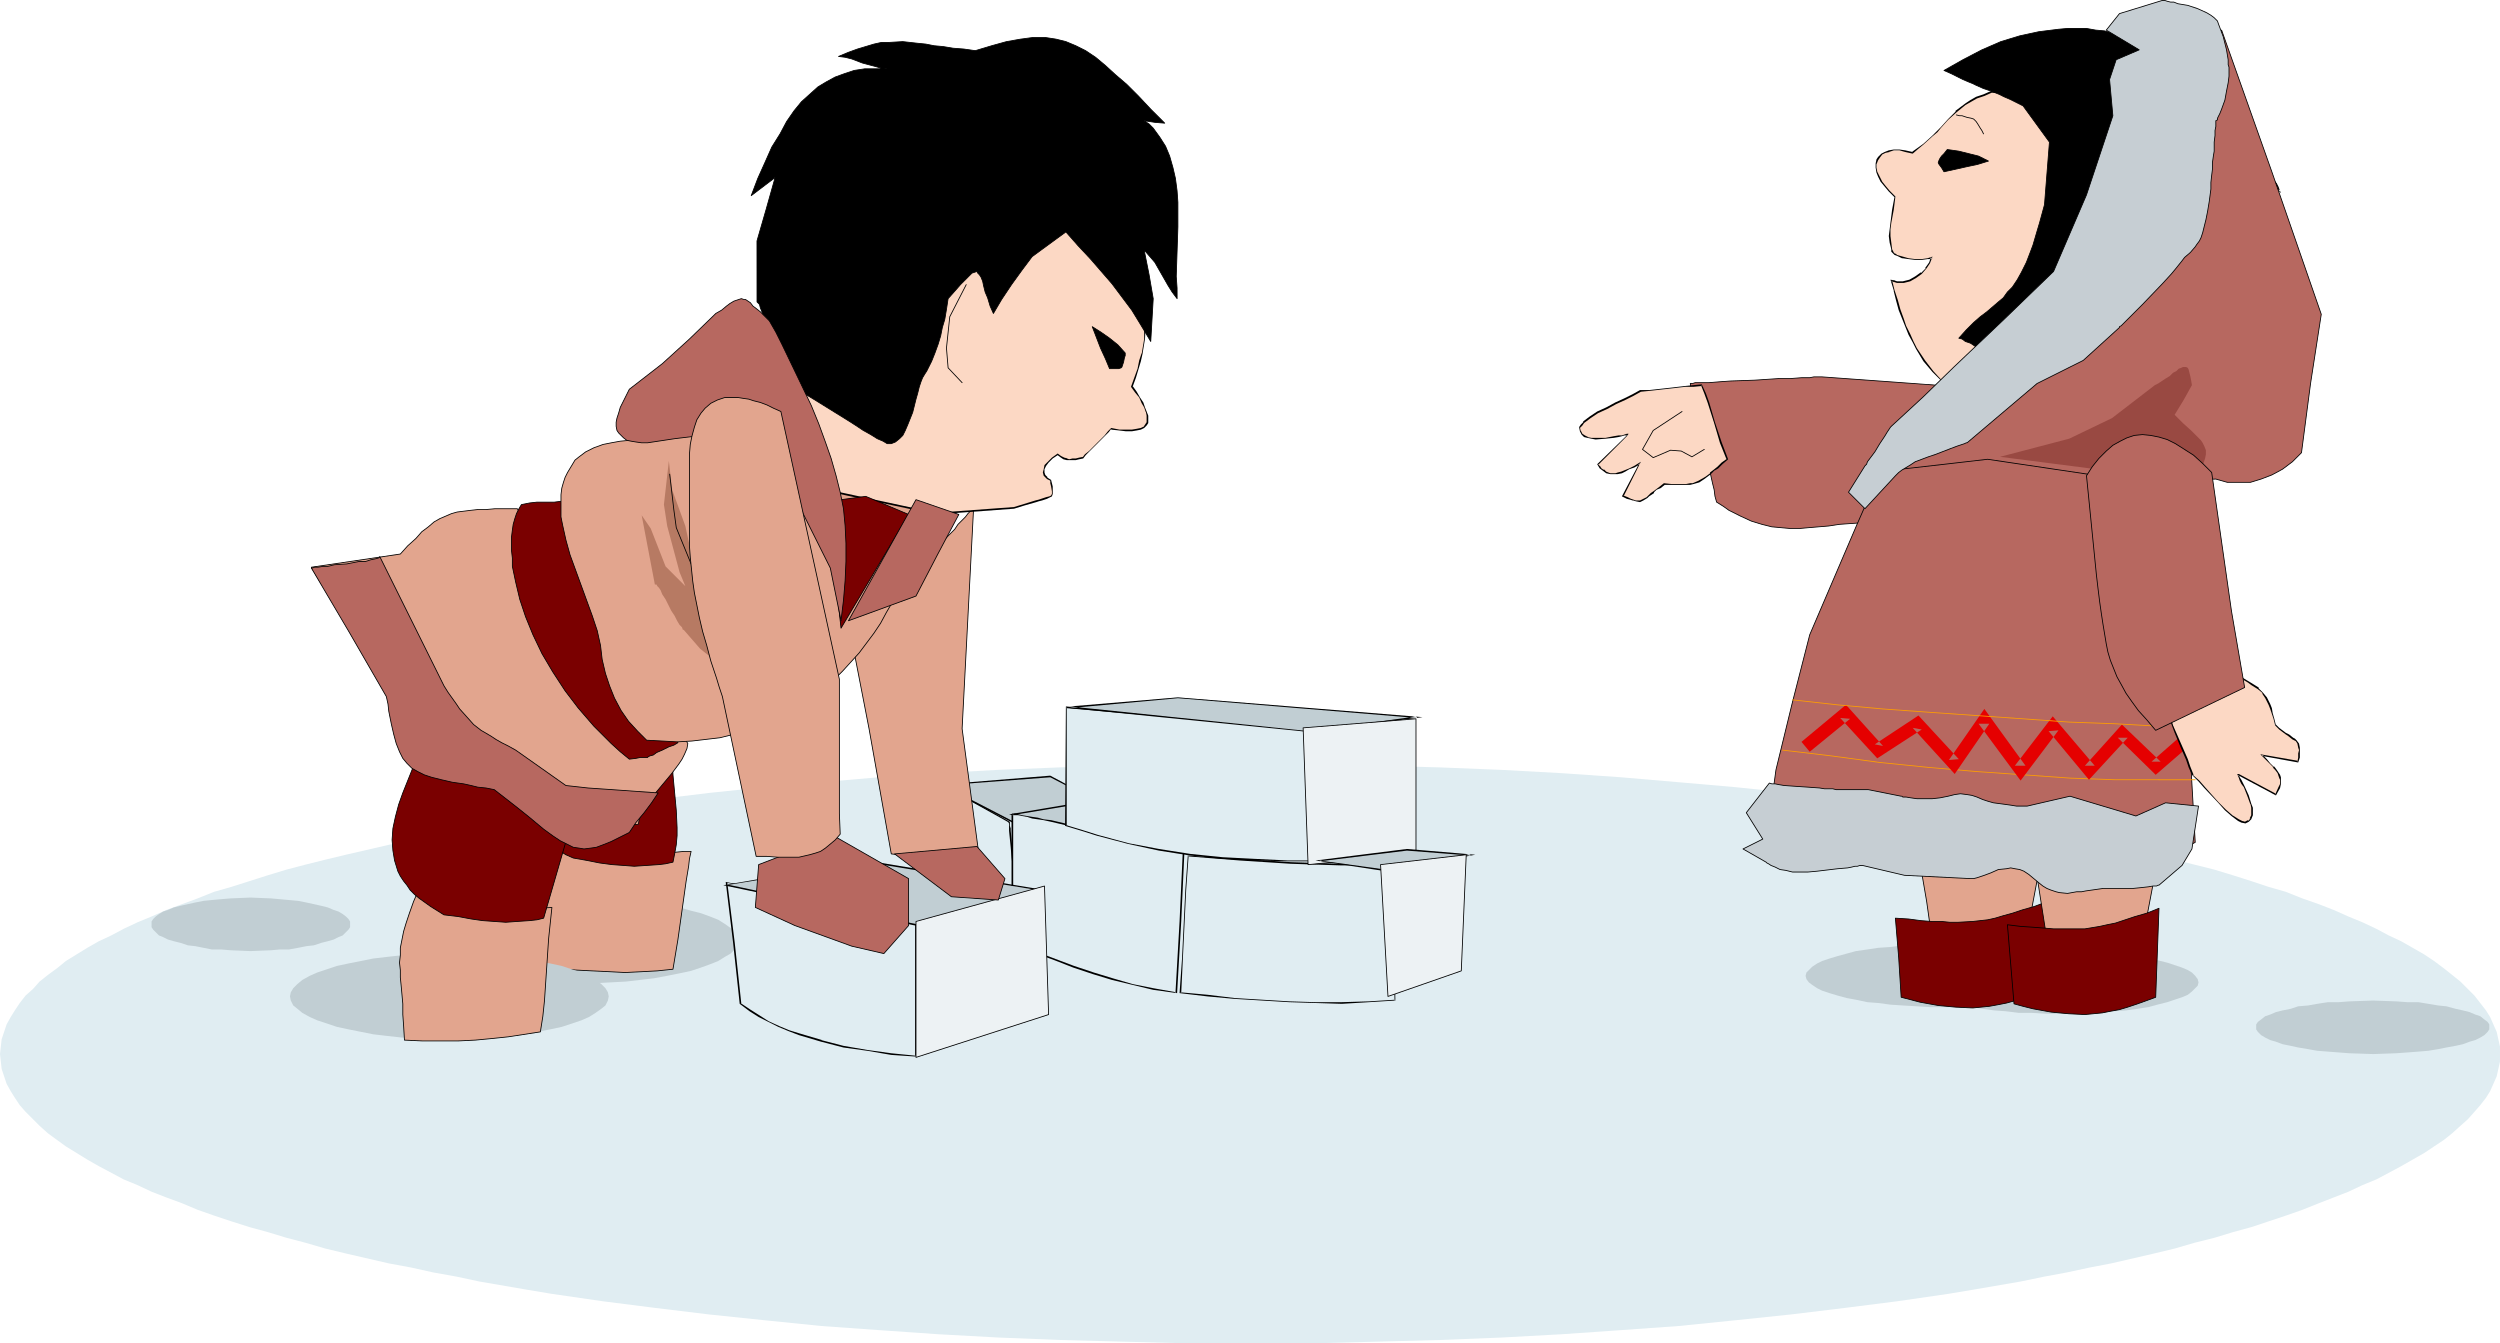 <?xml version="1.0" encoding="UTF-8" standalone="no"?>
<svg
   version="1.0"
   width="129.766mm"
   height="69.724mm"
   id="svg81"
   sodipodi:docname="Building Igloo.wmf"
   xmlns:inkscape="http://www.inkscape.org/namespaces/inkscape"
   xmlns:sodipodi="http://sodipodi.sourceforge.net/DTD/sodipodi-0.dtd"
   xmlns="http://www.w3.org/2000/svg"
   xmlns:svg="http://www.w3.org/2000/svg">
  <sodipodi:namedview
     id="namedview81"
     pagecolor="#ffffff"
     bordercolor="#000000"
     borderopacity="0.25"
     inkscape:showpageshadow="2"
     inkscape:pageopacity="0.0"
     inkscape:pagecheckerboard="0"
     inkscape:deskcolor="#d1d1d1"
     inkscape:document-units="mm" />
  <defs
     id="defs1">
    <pattern
       id="WMFhbasepattern"
       patternUnits="userSpaceOnUse"
       width="6"
       height="6"
       x="0"
       y="0" />
  </defs>
  <path
     style="fill:#e0edf2;fill-opacity:1;fill-rule:evenodd;stroke:none"
     d="m 245.147,149.904 12.605,0.162 12.443,0.162 12.282,0.323 12.12,0.485 11.797,0.646 11.635,0.808 11.312,0.97 11.15,0.97 10.827,1.131 10.666,1.293 10.181,1.293 10.019,1.455 4.848,0.808 4.686,0.808 4.686,0.97 4.686,0.808 4.363,0.808 4.525,0.97 4.202,0.97 4.202,0.97 4.202,0.97 4.04,0.97 3.878,0.97 3.878,0.97 3.717,1.131 3.555,1.131 3.394,1.131 3.394,0.97 3.232,1.293 3.232,1.131 2.909,1.131 2.909,1.293 2.747,1.131 2.747,1.293 2.424,1.293 2.424,1.131 2.262,1.293 2.262,1.293 1.939,1.293 1.939,1.455 1.616,1.293 1.616,1.293 1.454,1.455 1.293,1.293 1.131,1.455 1.131,1.455 0.808,1.293 0.646,1.455 0.646,1.455 0.323,1.455 0.323,1.455 v 1.455 1.455 l -0.323,1.455 -0.323,1.455 -0.646,1.455 -0.646,1.455 -0.808,1.293 -1.131,1.455 -1.131,1.293 -1.293,1.455 -1.454,1.293 -1.616,1.455 -1.616,1.293 -1.939,1.293 -1.939,1.293 -2.262,1.293 -2.262,1.293 -2.424,1.293 -2.424,1.293 -2.747,1.131 -2.747,1.293 -2.909,1.131 -2.909,1.131 -3.232,1.293 -3.232,1.131 -3.394,1.131 -3.394,1.131 -3.555,0.97 -3.717,1.131 -3.878,0.97 -3.878,1.131 -4.04,0.97 -4.202,0.97 -4.202,0.97 -4.202,0.808 -4.525,0.97 -4.363,0.808 -4.686,0.97 -4.686,0.808 -4.686,0.808 -4.848,0.808 -10.019,1.455 -10.181,1.293 -10.666,1.293 -10.827,1.131 -11.15,1.131 -11.312,0.808 -11.635,0.808 -11.797,0.646 -12.12,0.485 -12.282,0.323 -12.443,0.323 h -12.605 -12.443 l -12.443,-0.323 -12.282,-0.323 -12.12,-0.485 -11.797,-0.646 -11.635,-0.808 -11.312,-0.808 -11.15,-1.131 -10.827,-1.131 -10.666,-1.293 -10.181,-1.293 -10.019,-1.455 -4.848,-0.808 -4.686,-0.808 -4.686,-0.808 -4.525,-0.97 -4.525,-0.808 -4.363,-0.97 -4.363,-0.808 -4.202,-0.97 -4.202,-0.97 -4.04,-0.97 -3.878,-1.131 -3.717,-0.97 -3.717,-1.131 -3.555,-0.97 -3.555,-1.131 -3.394,-1.131 -3.232,-1.131 -3.07,-1.293 -3.07,-1.131 -2.909,-1.131 -2.747,-1.293 -2.747,-1.131 -2.424,-1.293 -2.424,-1.293 -2.262,-1.293 -2.101,-1.293 -2.101,-1.293 -1.778,-1.293 L 9.373,222.31 7.757,220.855 6.464,219.562 5.01,218.108 3.878,216.815 2.909,215.36 2.101,214.067 1.293,212.613 0.808,211.158 0.323,209.703 0.162,208.249 0,206.794 l 0.162,-1.455 0.162,-1.455 0.485,-1.455 0.485,-1.455 0.808,-1.455 0.808,-1.293 0.97,-1.455 1.131,-1.455 1.454,-1.293 1.293,-1.455 1.616,-1.293 1.778,-1.293 1.778,-1.455 2.101,-1.293 2.101,-1.293 2.262,-1.293 2.424,-1.131 2.424,-1.293 2.747,-1.293 2.747,-1.131 2.909,-1.293 3.07,-1.131 3.07,-1.131 3.232,-1.293 3.394,-0.97 3.555,-1.131 3.555,-1.131 3.717,-1.131 3.717,-0.97 3.878,-0.97 4.04,-0.97 4.202,-0.97 4.202,-0.97 4.363,-0.97 4.363,-0.97 4.525,-0.808 4.525,-0.808 4.686,-0.97 4.686,-0.808 4.848,-0.808 10.019,-1.455 10.181,-1.293 10.666,-1.293 10.827,-1.131 11.15,-0.97 11.312,-0.97 11.635,-0.808 11.797,-0.646 12.12,-0.485 12.282,-0.323 12.443,-0.162 z"
     id="path1" />
  <path
     style="fill:#c1ced3;fill-opacity:1;fill-rule:evenodd;stroke:none"
     d="m 113.443,176.086 3.232,0.162 h 3.07 l 3.07,0.162 2.747,0.323 2.747,0.323 2.586,0.485 2.424,0.485 2.262,0.646 1.939,0.485 1.778,0.646 1.616,0.646 1.293,0.808 1.131,0.808 0.808,0.808 0.323,0.808 0.162,0.808 -0.162,0.808 -0.323,0.97 -0.808,0.808 -1.131,0.646 -1.293,0.808 -1.616,0.646 -1.778,0.646 -1.939,0.646 -2.262,0.485 -2.424,0.485 -2.586,0.485 -2.747,0.323 -2.747,0.323 -3.07,0.162 -3.07,0.162 h -3.232 -3.07 l -3.232,-0.162 -2.909,-0.162 -2.909,-0.323 -2.747,-0.323 -2.586,-0.485 -2.424,-0.485 -2.262,-0.485 -1.939,-0.646 -1.778,-0.646 -1.616,-0.646 -1.293,-0.808 -0.97,-0.646 -0.808,-0.808 -0.485,-0.97 -0.162,-0.808 0.162,-0.808 0.485,-0.808 0.808,-0.808 0.97,-0.808 1.293,-0.808 1.616,-0.646 1.778,-0.646 1.939,-0.485 2.262,-0.646 2.424,-0.485 2.586,-0.485 2.747,-0.323 2.909,-0.323 2.909,-0.162 h 3.232 z"
     id="path2" />
  <path
     style="fill:#e2a58e;fill-opacity:1;fill-rule:evenodd;stroke:#000000;stroke-width:0.162px;stroke-linecap:round;stroke-linejoin:round;stroke-miterlimit:4;stroke-dasharray:none;stroke-opacity:1"
     d="m 107.464,163.48 -0.485,1.131 -0.485,1.131 -0.808,2.101 -0.485,1.778 -0.485,1.616 -0.162,1.293 -0.162,1.293 v 1.131 1.293 l 0.162,1.131 0.162,1.131 0.162,1.293 0.323,1.455 0.323,1.616 0.162,1.939 0.162,2.263 v 1.293 l 0.162,1.293 3.555,0.323 3.394,0.323 3.232,0.162 3.394,0.162 3.07,0.162 3.232,-0.162 3.07,-0.162 3.07,-0.323 0.485,-2.909 0.485,-2.909 1.616,-11.475 0.485,-2.909 0.162,-1.455 0.323,-1.455 h -1.454 l -1.616,0.162 h -3.394 l -3.555,-0.162 -3.717,-0.485 -3.878,-0.485 -3.555,-0.808 -3.555,-0.808 z"
     id="path3" />
  <path
     style="fill:#7a0000;fill-opacity:1;fill-rule:evenodd;stroke:#000000;stroke-width:0.162px;stroke-linecap:round;stroke-linejoin:round;stroke-miterlimit:4;stroke-dasharray:none;stroke-opacity:1"
     d="m 108.918,134.711 -1.293,2.424 -1.293,2.424 -1.131,2.586 -0.97,2.263 -0.808,2.424 -0.485,2.263 -0.485,2.263 -0.162,2.263 0.162,2.101 0.323,2.101 0.646,1.939 0.485,0.97 0.646,0.97 0.646,0.97 0.646,0.808 0.808,0.97 0.97,0.808 0.97,0.808 1.131,0.808 1.293,0.808 1.454,0.646 2.747,0.485 2.424,0.485 2.424,0.323 2.262,0.162 2.101,0.162 2.424,-0.162 2.424,-0.162 1.293,-0.162 1.454,-0.323 0.323,-1.616 0.323,-1.778 0.162,-1.778 v -1.616 l -0.162,-3.394 -0.646,-6.95 -0.162,-3.394 v -1.778 l 0.162,-1.616 0.323,-1.778 0.323,-1.616 -0.485,-0.485 -0.323,-0.485 -0.323,-0.485 v -0.323 -0.97 l 0.323,-1.616 v -0.97 l -0.162,-0.323 -0.162,-0.485 -0.323,-0.485 -0.646,-0.485 z"
     id="path4" />
  <path
     style="fill:#c1ced3;fill-opacity:1;fill-rule:evenodd;stroke:none"
     d="m 381.376,185.299 h 2.747 2.747 l 2.586,0.162 2.586,0.323 2.262,0.162 2.262,0.323 2.101,0.323 1.939,0.485 1.778,0.485 1.616,0.485 1.293,0.485 1.131,0.485 0.97,0.646 0.646,0.646 0.485,0.485 0.162,0.646 -0.162,0.646 -0.485,0.646 -0.646,0.485 -0.97,0.646 -1.131,0.485 -1.293,0.485 -1.616,0.485 -1.778,0.485 -1.939,0.323 -2.101,0.485 -2.262,0.162 -2.262,0.323 -2.586,0.162 -2.586,0.162 -2.747,0.162 h -2.747 -2.747 l -2.586,-0.162 -2.747,-0.162 -2.424,-0.162 -2.424,-0.323 -2.101,-0.162 -2.262,-0.485 -1.778,-0.323 -1.778,-0.485 -1.616,-0.485 -1.454,-0.485 -0.97,-0.485 -0.97,-0.646 -0.646,-0.485 -0.485,-0.646 -0.162,-0.646 0.162,-0.646 0.485,-0.485 0.646,-0.646 0.97,-0.646 0.97,-0.485 1.454,-0.485 1.616,-0.485 1.778,-0.485 1.778,-0.485 2.262,-0.323 2.101,-0.323 2.424,-0.162 2.424,-0.323 2.747,-0.162 h 2.586 z"
     id="path5" />
  <path
     style="fill:#c1ced3;fill-opacity:1;fill-rule:evenodd;stroke:none"
     d="m 465.569,196.289 4.525,0.162 2.262,0.162 h 2.101 l 1.939,0.323 1.939,0.323 1.616,0.162 1.778,0.485 1.454,0.323 1.293,0.323 1.131,0.485 0.97,0.323 0.808,0.646 0.646,0.485 0.323,0.485 v 0.485 0.485 l -0.323,0.485 -0.646,0.646 -0.808,0.485 -0.97,0.485 -1.131,0.323 -1.293,0.485 -1.454,0.323 -1.778,0.323 -1.616,0.323 -1.939,0.323 -1.939,0.162 -2.101,0.162 -2.262,0.162 -4.525,0.162 -4.686,-0.162 -2.101,-0.162 -2.101,-0.162 -2.101,-0.162 -1.778,-0.323 -1.939,-0.323 -1.454,-0.323 -1.616,-0.323 -1.293,-0.485 -1.131,-0.323 -0.97,-0.485 -0.808,-0.485 -0.646,-0.646 -0.323,-0.485 v -0.485 -0.485 l 0.323,-0.485 0.646,-0.485 0.808,-0.646 0.97,-0.323 1.131,-0.485 1.293,-0.323 1.616,-0.323 1.454,-0.485 1.939,-0.162 1.778,-0.323 2.101,-0.323 h 2.101 l 2.101,-0.162 z"
     id="path6" />
  <path
     style="fill:#c1ced3;fill-opacity:1;fill-rule:evenodd;stroke:none"
     d="m 88.234,187.076 h 3.07 l 3.07,0.162 3.07,0.162 2.747,0.323 2.747,0.323 2.586,0.485 2.424,0.485 2.262,0.485 1.939,0.646 1.939,0.646 1.454,0.646 1.293,0.808 1.131,0.808 0.808,0.808 0.485,0.808 0.162,0.808 -0.162,0.808 -0.485,0.97 -0.808,0.646 -1.131,0.808 -1.293,0.808 -1.454,0.646 -1.939,0.646 -1.939,0.646 -2.262,0.485 -2.424,0.485 -2.586,0.485 -2.747,0.323 -2.747,0.323 -3.07,0.162 -3.07,0.162 -3.07,0.162 -3.232,-0.162 -3.07,-0.162 -3.07,-0.162 -2.909,-0.323 -2.747,-0.323 -2.424,-0.485 -2.424,-0.485 -2.262,-0.485 -1.939,-0.646 -1.939,-0.646 -1.454,-0.646 -1.454,-0.808 -0.97,-0.808 -0.808,-0.646 -0.485,-0.97 -0.162,-0.808 0.162,-0.808 0.485,-0.808 0.808,-0.808 0.97,-0.808 1.454,-0.808 1.454,-0.646 1.939,-0.646 1.939,-0.646 2.262,-0.485 2.424,-0.485 2.424,-0.485 2.747,-0.323 2.909,-0.323 3.07,-0.162 3.07,-0.162 z"
     id="path7" />
  <path
     style="fill:#c1ced3;fill-opacity:1;fill-rule:evenodd;stroke:none"
     d="m 49.126,176.086 4.04,0.162 1.778,0.162 1.778,0.162 1.778,0.162 1.616,0.323 1.454,0.323 1.454,0.323 1.293,0.323 1.131,0.485 0.97,0.323 0.808,0.485 0.646,0.485 0.485,0.485 0.323,0.485 v 0.646 0.485 l -0.323,0.485 -0.485,0.485 -0.646,0.646 -0.808,0.323 -0.97,0.485 -1.131,0.323 -1.293,0.323 -1.454,0.485 -1.454,0.162 -1.616,0.323 -1.778,0.323 h -1.778 l -1.778,0.162 -4.04,0.162 -3.878,-0.162 -1.939,-0.162 h -1.778 l -1.616,-0.323 -1.616,-0.323 -1.454,-0.162 -1.454,-0.485 -1.293,-0.323 -1.131,-0.323 -0.97,-0.485 -0.808,-0.323 -0.646,-0.646 -0.485,-0.485 -0.323,-0.485 v -0.485 -0.646 l 0.323,-0.485 0.485,-0.485 0.646,-0.485 0.808,-0.485 0.97,-0.323 1.131,-0.485 1.293,-0.323 1.454,-0.323 1.454,-0.323 1.616,-0.323 1.616,-0.162 1.778,-0.162 1.939,-0.162 z"
     id="path8" />
  <path
     style="fill:#c1ced3;fill-opacity:1;fill-rule:evenodd;stroke:none"
     d="m 404.161,186.592 h 2.747 l 2.586,0.162 2.747,0.162 2.424,0.162 2.424,0.323 2.262,0.162 2.101,0.485 1.778,0.323 1.939,0.485 1.454,0.485 1.454,0.485 1.131,0.485 0.808,0.485 0.646,0.646 0.485,0.646 0.162,0.646 -0.162,0.646 -0.485,0.485 -0.646,0.646 -0.808,0.646 -1.131,0.485 -1.454,0.485 -1.454,0.485 -1.939,0.485 -1.778,0.485 -2.101,0.323 -2.262,0.323 -2.424,0.162 -2.424,0.323 h -2.747 l -2.586,0.162 h -2.747 -2.747 l -2.747,-0.162 h -2.586 l -2.586,-0.323 -2.262,-0.162 -2.262,-0.323 -2.101,-0.323 -1.939,-0.485 -1.778,-0.485 -1.454,-0.485 -1.454,-0.485 -1.131,-0.485 -0.97,-0.646 -0.646,-0.646 -0.485,-0.485 v -0.646 -0.646 l 0.485,-0.646 0.646,-0.646 0.97,-0.485 1.131,-0.485 1.454,-0.485 1.454,-0.485 1.778,-0.485 1.939,-0.323 2.101,-0.485 2.262,-0.162 2.262,-0.323 2.586,-0.162 2.586,-0.162 2.747,-0.162 z"
     id="path9" />
  <path
     style="fill:#e0edf2;fill-opacity:1;fill-rule:evenodd;stroke:none"
     d="m 197.96,161.217 -12.605,-7.111 1.293,16.162 3.555,10.505 9.858,3.556 v -0.162 l -0.162,-0.323 v -0.485 -0.485 -0.646 l -0.162,-1.616 -0.162,-1.778 -0.162,-1.939 -0.485,-4.364 -0.323,-4.364 -0.162,-1.939 -0.162,-1.616 -0.162,-1.616 v -0.485 l -0.162,-0.485 v -0.485 -0.162 z"
     id="path10" />
  <path
     style="fill:#000000;fill-opacity:1;fill-rule:evenodd;stroke:none"
     d="m 198.121,161.217 -12.928,-7.273 1.454,16.324 3.555,10.667 10.019,3.556 v -0.323 l -0.162,-0.323 v -0.485 -0.485 l -0.162,-0.646 v -1.616 l -0.162,-1.778 -0.162,-1.939 -0.485,-4.364 -0.323,-4.364 -0.162,-1.939 -0.162,-1.616 -0.162,-1.616 v -0.485 l -0.162,-0.485 v -0.485 -0.162 -0.162 h -0.323 v 0.162 l 0.162,0.162 v 0.485 0.485 0.485 l 0.162,1.616 0.162,1.616 0.162,1.939 0.485,4.364 0.323,4.364 0.162,1.939 0.162,1.778 0.162,1.616 v 0.646 l 0.162,0.485 v 0.485 0.323 0.162 l 0.162,-0.162 -9.696,-3.394 v 0 l -3.555,-10.505 v 0 l -1.293,-16.162 -0.323,0.162 12.766,7.111 -0.162,-0.162 z"
     id="path11" />
  <path
     style="fill:#b76860;fill-opacity:1;fill-rule:evenodd;stroke:#000000;stroke-width:0.162px;stroke-linecap:round;stroke-linejoin:round;stroke-miterlimit:4;stroke-dasharray:none;stroke-opacity:1"
     d="m 331.603,75.235 0.162,1.131 0.323,1.293 0.646,2.909 0.808,3.071 0.646,3.232 0.808,3.232 0.646,3.232 0.323,1.455 0.323,1.293 0.162,1.293 0.323,1.131 1.293,0.808 1.131,0.808 2.262,1.131 2.101,0.97 2.101,0.646 1.939,0.485 1.778,0.162 1.778,0.162 h 1.939 l 1.778,-0.162 1.939,-0.162 1.939,-0.162 2.101,-0.323 2.262,-0.162 2.424,-0.162 2.586,-0.162 h 2.909 l 6.626,-13.253 6.464,-13.253 -13.251,-0.97 -13.413,-0.97 h -0.646 -0.485 -0.485 l -0.808,0.162 h -1.616 l -2.101,0.162 h -2.262 l -4.848,0.323 -4.686,0.162 -2.262,0.162 -1.939,0.162 h -1.616 -0.646 -0.485 l -0.485,0.162 z"
     id="path12" />
  <path
     style="fill:#b76860;fill-opacity:1;fill-rule:evenodd;stroke:#000000;stroke-width:0.162px;stroke-linecap:round;stroke-linejoin:round;stroke-miterlimit:4;stroke-dasharray:none;stroke-opacity:1"
     d="m 373.619,81.699 -9.373,21.334 -9.211,21.496 -3.394,13.253 -3.232,13.253 -1.939,14.223 29.088,3.879 33.128,1.939 15.514,-2.586 6.464,-3.232 -0.97,-17.132 -0.97,-17.132 -1.293,-39.597 -40.077,-11.637 h -0.162 l -0.485,0.162 -0.646,0.162 -0.808,0.162 -1.131,0.162 -1.131,0.162 -2.424,0.485 -2.586,0.323 -1.131,0.162 -1.131,0.162 h -0.808 l -0.646,0.162 -0.485,-0.162 z"
     id="path13" />
  <path
     style="fill:#e2a58e;fill-opacity:1;fill-rule:evenodd;stroke:#000000;stroke-width:0.162px;stroke-linecap:round;stroke-linejoin:round;stroke-miterlimit:4;stroke-dasharray:none;stroke-opacity:1"
     d="m 376.204,166.55 1.778,10.344 1.454,10.344 8.565,3.232 4.202,-0.323 4.202,-0.323 4.525,-23.92 z"
     id="path14" />
  <path
     style="fill:#7a0000;fill-opacity:1;fill-rule:evenodd;stroke:#000000;stroke-width:0.162px;stroke-linecap:round;stroke-linejoin:round;stroke-miterlimit:4;stroke-dasharray:none;stroke-opacity:1"
     d="m 371.841,180.127 2.586,0.162 2.424,0.323 2.101,0.162 h 1.939 l 1.616,0.162 h 1.616 l 2.909,-0.162 2.909,-0.323 1.454,-0.323 1.616,-0.485 1.778,-0.485 1.939,-0.646 2.262,-0.646 2.586,-0.97 -0.646,17.455 -1.939,0.808 -1.778,0.646 -1.778,0.485 -1.778,0.485 -1.616,0.323 -1.778,0.323 -3.232,0.323 -3.394,-0.162 -3.394,-0.323 -3.555,-0.646 -3.717,-0.97 -0.485,-7.758 z"
     id="path15" />
  <path
     style="fill:#c1ced3;fill-opacity:1;fill-rule:evenodd;stroke:none"
     d="m 184.709,154.106 21.331,-1.778 9.211,4.849 -16.645,4.041 z"
     id="path16" />
  <path
     style="fill:#000000;fill-opacity:1;fill-rule:evenodd;stroke:none"
     d="m 184.87,153.944 -0.162,0.162 21.331,-1.616 v 0 l 9.05,4.687 0.162,-0.162 -16.645,4.041 v 0 l -13.736,-7.111 h -0.646 l 14.382,7.435 16.806,-4.202 -9.373,-5.01 -21.816,1.778 z"
     id="path17" />
  <path
     style="fill:#fcd8c4;fill-opacity:1;fill-rule:evenodd;stroke:none"
     d="m 333.865,75.558 -1.616,0.162 -1.616,0.162 -2.747,0.323 -2.909,0.323 h -1.454 l -1.616,0.162 -1.616,0.808 -1.616,0.808 -1.778,0.808 -1.778,0.97 -1.616,0.808 -1.616,0.97 -1.131,0.97 -0.485,0.485 -0.323,0.485 v 0.808 l 0.323,0.485 0.485,0.485 0.646,0.162 0.808,0.323 h 0.808 1.939 l 1.616,-0.323 0.97,-0.162 0.646,-0.162 h 0.485 l 0.485,-0.162 h 0.162 v 0.162 l -5.818,5.657 0.485,0.646 0.485,0.485 0.646,0.485 0.808,0.323 h 0.97 l 0.485,-0.162 0.646,-0.162 0.808,-0.323 0.808,-0.323 0.97,-0.485 0.97,-0.646 -3.232,6.465 0.808,0.323 0.646,0.162 0.646,0.323 h 0.485 l 0.808,0.162 0.646,-0.323 0.646,-0.485 0.323,-0.162 0.485,-0.485 0.485,-0.323 0.646,-0.485 0.646,-0.485 0.808,-0.646 1.454,0.162 h 2.909 l 0.808,-0.162 0.646,-0.162 1.131,-0.323 0.97,-0.646 0.646,-0.485 0.485,-0.485 0.808,-0.485 0.646,-0.646 0.97,-0.808 0.97,-0.808 -0.646,-1.616 -0.646,-1.778 -1.293,-3.879 -1.131,-3.879 -0.646,-1.778 z"
     id="path18" />
  <path
     style="fill:#000000;fill-opacity:1;fill-rule:evenodd;stroke:none"
     d="m 333.865,75.396 -1.616,0.162 -1.616,0.162 -2.747,0.323 -2.909,0.323 -1.454,0.162 h -1.778 l -1.454,0.808 -1.616,0.808 -1.778,0.808 -1.778,0.97 -1.778,0.808 -1.454,0.97 -1.293,0.97 v 0.162 l -0.485,0.485 -0.323,0.485 0.162,0.808 0.323,0.646 0.485,0.485 0.646,0.162 v 0 l 0.808,0.162 0.808,0.162 1.939,-0.162 1.616,-0.162 0.97,-0.162 0.646,-0.162 0.485,-0.162 h 0.485 0.162 l -0.162,-0.162 v 0.162 0 l -5.818,5.657 0.485,0.808 v 0 l 0.646,0.485 v 0 l 0.646,0.485 0.808,0.162 h 0.97 0.485 l 0.808,-0.162 0.646,-0.323 0.808,-0.485 0.97,-0.323 1.131,-0.646 -0.162,-0.162 -3.394,6.465 0.97,0.485 0.646,0.162 0.485,0.162 h 0.162 l 0.485,0.162 0.808,0.162 0.646,-0.323 0.808,-0.485 0.323,-0.323 v 0 l 0.485,-0.323 0.485,-0.323 v -0.162 l 0.485,-0.485 v 0 l 0.808,-0.323 0.808,-0.646 h -0.162 1.454 2.909 0.808 l 0.646,-0.162 1.131,-0.323 0.97,-0.646 0.646,-0.485 v 0 l 0.646,-0.485 v 0 l 0.646,-0.646 0.808,-0.485 0.808,-0.808 1.131,-0.97 -1.293,-3.394 -1.293,-3.879 -1.131,-3.879 -0.646,-1.778 -0.808,-1.778 -0.162,0.162 0.646,1.616 0.646,1.778 1.293,4.041 1.131,3.879 0.646,1.616 0.646,1.616 0.162,-0.162 -1.131,0.808 -0.808,0.808 -0.808,0.646 -0.646,0.485 v 0.162 l -0.646,0.485 v 0 l -0.485,0.323 -1.131,0.646 -1.131,0.485 h 0.162 -0.646 l -0.808,0.162 h -2.909 l -1.454,-0.162 -0.808,0.646 -0.646,0.485 v 0 l -0.646,0.485 v 0 l -0.485,0.323 -0.485,0.485 v 0 l -0.323,0.323 v 0 l -0.646,0.323 -0.646,0.323 v 0 h -0.808 l -0.485,-0.162 v 0 l -0.485,-0.162 -0.646,-0.323 -0.808,-0.323 v 0.162 l 3.394,-6.788 -1.293,0.808 -0.97,0.485 -0.808,0.323 -0.808,0.323 -0.646,0.162 v 0 l -0.485,0.162 h -0.97 v 0 l -0.808,-0.323 -0.485,-0.485 v 0.162 l -0.646,-0.485 h 0.162 l -0.646,-0.646 v 0.162 l 5.818,-5.818 0.162,-0.323 h -0.323 l -0.485,0.162 -0.485,0.162 h -0.646 l -0.97,0.162 -1.616,0.323 h -1.939 -0.808 l -0.808,-0.162 h 0.162 l -0.646,-0.323 -0.485,-0.323 v 0 l -0.323,-0.646 v 0.162 l -0.162,-0.808 v 0.162 l 0.485,-0.485 0.323,-0.485 v 0 l 1.293,-0.97 1.454,-0.97 1.778,-0.808 1.778,-0.97 1.778,-0.808 1.616,-0.808 1.454,-0.808 v 0 l 1.616,-0.162 1.454,-0.162 2.909,-0.323 2.747,-0.323 h 1.616 l 1.616,-0.162 -0.162,-0.162 z"
     id="path19" />
  <path
     style="fill:#e2a58e;fill-opacity:1;fill-rule:evenodd;stroke:#000000;stroke-width:0.162px;stroke-linecap:round;stroke-linejoin:round;stroke-miterlimit:4;stroke-dasharray:none;stroke-opacity:1"
     d="m 191.011,99.478 -2.262,43.476 3.555,26.667 -17.453,-2.101 -4.363,-24.566 -3.394,-17.455 v -0.162 l 0.323,-0.162 0.323,-0.323 0.323,-0.485 0.485,-0.646 0.646,-0.646 0.808,-0.808 0.808,-0.808 1.778,-1.939 2.101,-2.101 2.101,-2.424 2.262,-2.263 2.101,-2.424 2.262,-2.263 1.939,-2.263 1.939,-1.939 0.646,-0.97 0.808,-0.808 0.646,-0.646 0.485,-0.646 0.485,-0.485 0.323,-0.485 0.162,-0.162 z"
     id="path20" />
  <path
     style="fill:#e2a58e;fill-opacity:1;fill-rule:evenodd;stroke:#000000;stroke-width:0.162px;stroke-linecap:round;stroke-linejoin:round;stroke-miterlimit:4;stroke-dasharray:none;stroke-opacity:1"
     d="m 82.093,174.632 -0.97,2.263 -0.808,2.263 -0.646,1.939 -0.485,1.616 -0.323,1.616 -0.323,1.616 v 1.455 l -0.162,1.455 0.162,1.455 v 1.455 l 0.162,1.616 0.162,1.778 0.162,1.778 v 2.101 l 0.162,2.263 0.162,2.748 3.555,0.162 h 3.555 3.394 l 3.394,-0.162 3.394,-0.323 3.07,-0.323 6.302,-0.97 0.485,-3.071 0.323,-3.071 0.808,-12.122 0.323,-3.071 0.323,-3.071 -2.909,0.162 h -3.232 l -3.232,-0.162 -3.394,-0.485 -3.394,-0.485 -3.394,-0.646 -3.232,-0.808 z"
     id="path21" />
  <path
     style="fill:#7a0000;fill-opacity:1;fill-rule:evenodd;stroke:#000000;stroke-width:0.162px;stroke-linecap:round;stroke-linejoin:round;stroke-miterlimit:4;stroke-dasharray:none;stroke-opacity:1"
     d="m 83.547,145.701 -1.293,2.586 -1.293,2.424 -0.97,2.424 -0.97,2.424 -0.808,2.263 -0.646,2.424 -0.485,2.263 -0.162,2.263 0.162,2.101 0.323,1.939 0.646,2.101 0.485,0.97 0.646,0.97 0.646,0.808 0.646,0.97 0.808,0.808 0.97,0.808 1.131,0.808 1.131,0.808 1.293,0.808 1.293,0.808 2.747,0.323 2.586,0.485 2.262,0.323 2.262,0.162 2.262,0.162 2.262,-0.162 2.424,-0.162 1.454,-0.162 1.293,-0.323 7.757,-26.667 -4.525,-3.879 -4.525,-3.879 z"
     id="path22" />
  <path
     style="fill:#e2a58e;fill-opacity:1;fill-rule:evenodd;stroke:#000000;stroke-width:0.162px;stroke-linecap:round;stroke-linejoin:round;stroke-miterlimit:4;stroke-dasharray:none;stroke-opacity:1"
     d="M 101.485,99.801 H 99.222 97.121 l -1.778,0.162 h -1.616 l -1.454,0.162 -1.293,0.162 -1.293,0.162 -1.131,0.323 -1.131,0.485 -1.131,0.485 -1.131,0.646 -1.131,0.97 -1.293,0.97 -1.131,1.293 -1.616,1.455 -1.454,1.616 -8.726,1.293 -8.726,1.293 1.778,2.909 1.939,2.748 2.101,2.748 2.262,2.586 4.848,4.849 2.424,2.586 2.262,2.586 0.162,2.101 0.162,2.101 0.162,1.616 v 1.616 l 0.162,1.293 0.162,1.293 0.162,0.97 0.323,1.131 0.323,0.808 0.646,0.808 0.646,0.646 0.97,0.808 1.131,0.646 1.454,0.808 1.616,0.646 1.939,0.808 2.101,1.131 2.262,0.808 4.363,1.455 4.202,1.455 2.262,0.808 2.101,1.131 0.808,0.646 0.808,0.646 1.616,1.778 1.778,1.939 0.97,0.808 1.131,0.808 h 1.454 l 1.616,-0.323 2.909,-0.646 2.909,-0.808 1.616,-0.162 1.616,-0.162 0.162,-0.97 0.485,-1.131 0.485,-0.808 0.646,-1.131 1.454,-1.939 1.616,-1.939 1.616,-1.939 1.454,-1.939 0.646,-0.97 0.485,-0.97 0.485,-1.131 0.162,-0.97 -1.778,-2.909 -1.939,-2.909 -4.04,-5.818 -4.363,-5.818 -9.05,-11.313 -4.363,-5.657 -4.202,-5.818 -1.939,-2.909 z"
     id="path23" />
  <path
     style="fill:#b76860;fill-opacity:1;fill-rule:evenodd;stroke:#000000;stroke-width:0.162px;stroke-linecap:round;stroke-linejoin:round;stroke-miterlimit:4;stroke-dasharray:none;stroke-opacity:1"
     d="m 74.498,109.175 12.605,25.375 0.808,1.293 0.808,1.131 0.808,1.131 0.646,0.97 1.454,1.616 1.293,1.455 1.454,1.131 1.939,1.131 0.97,0.646 1.131,0.646 1.293,0.646 1.454,0.808 9.858,6.95 4.363,0.485 4.686,0.323 4.525,0.323 4.525,0.323 -0.646,0.97 -0.646,0.97 -1.454,1.939 -1.616,1.939 -1.293,1.939 -1.939,0.97 -1.616,0.808 -1.616,0.646 -1.293,0.485 -1.131,0.162 -1.293,0.162 -0.97,-0.162 -1.131,-0.162 -1.293,-0.646 -1.293,-0.646 -1.454,-0.97 -1.778,-1.293 -0.97,-0.808 -1.939,-1.616 -2.424,-1.939 -1.454,-1.131 -1.454,-1.131 -1.454,-1.131 -1.616,-0.323 -1.616,-0.162 -1.293,-0.323 -1.454,-0.323 -2.262,-0.323 -2.101,-0.485 -1.939,-0.485 -1.454,-0.485 -1.293,-0.646 -1.131,-0.646 -0.97,-0.97 -0.808,-0.97 -0.646,-1.293 -0.646,-1.616 -0.485,-1.778 -0.485,-2.101 -0.485,-2.424 -0.162,-1.455 -0.323,-1.455 -7.272,-12.606 -7.434,-12.606 h 0.162 l 0.485,-0.162 h 0.646 l 0.97,-0.162 h 0.97 l 1.293,-0.323 2.424,-0.162 2.424,-0.485 h 1.293 l 0.97,-0.323 0.808,-0.162 0.646,-0.162 0.323,-0.162 z"
     id="path24" />
  <path
     style="fill:#7a0000;fill-opacity:1;fill-rule:evenodd;stroke:#000000;stroke-width:0.162px;stroke-linecap:round;stroke-linejoin:round;stroke-miterlimit:4;stroke-dasharray:none;stroke-opacity:1"
     d="m 113.12,98.023 -0.97,0.162 h -0.808 l -1.293,0.162 -1.293,0.162 h -2.262 -1.131 l -1.454,0.162 -0.808,0.162 -0.808,0.162 -0.485,0.808 -0.485,0.97 -0.323,0.97 -0.323,1.131 -0.162,1.131 -0.162,1.293 v 1.455 1.293 l 0.162,1.455 v 1.616 l 0.646,3.071 0.808,3.394 1.131,3.394 1.454,3.556 1.778,3.717 2.101,3.556 2.424,3.717 2.586,3.394 3.07,3.556 1.616,1.616 1.778,1.778 1.778,1.616 1.778,1.455 1.293,-0.162 0.808,-0.162 h 0.485 0.808 0.162 v 0 l 0.162,-0.162 0.323,-0.162 0.646,-0.162 0.646,-0.485 1.131,-0.485 0.646,-0.323 0.646,-0.323 0.97,-0.323 0.808,-0.485 -14.059,-24.405 v 0 -0.162 l -0.162,-0.323 -0.162,-0.485 -0.162,-0.485 -0.162,-0.485 -0.485,-1.616 -0.646,-1.616 -0.485,-1.939 -1.293,-4.041 -1.131,-4.202 -0.485,-2.101 -0.485,-1.778 -0.323,-1.455 -0.162,-0.808 V 99.316 98.831 98.508 l 0.162,-0.323 z"
     id="path25" />
  <path
     style="fill:#e2a58e;fill-opacity:1;fill-rule:evenodd;stroke:#000000;stroke-width:0.162px;stroke-linecap:round;stroke-linejoin:round;stroke-miterlimit:4;stroke-dasharray:none;stroke-opacity:1"
     d="m 180.83,99.155 -0.323,2.101 -0.323,2.101 -0.323,2.101 -0.646,2.263 -0.646,2.101 -0.646,2.101 -0.97,2.101 -0.808,2.101 -1.131,2.101 -1.131,1.939 -1.131,2.101 -1.293,1.939 -1.454,1.939 -1.454,1.939 -1.616,1.778 -1.616,1.778 -1.778,1.778 -1.939,1.455 -1.939,1.616 -1.939,1.455 -2.101,1.293 -2.262,1.131 -2.262,1.131 -2.424,0.97 -2.424,0.808 -2.424,0.808 -2.586,0.646 -2.747,0.323 -2.747,0.323 -2.909,0.162 -2.909,-0.162 -3.07,-0.162 -1.778,-1.778 -1.778,-1.939 -1.454,-2.101 -1.293,-2.424 -0.97,-2.424 -0.808,-2.424 -0.646,-2.748 -0.323,-2.748 -0.646,-2.909 -0.97,-2.909 -4.363,-11.96 -0.808,-2.909 -0.646,-2.909 -0.323,-1.616 V 99.801 98.346 97.053 l 0.162,-1.293 0.323,-1.131 0.323,-0.97 0.485,-0.97 0.485,-0.808 0.485,-0.808 0.485,-0.808 0.808,-0.646 1.293,-0.97 1.616,-0.808 1.778,-0.646 1.616,-0.323 1.778,-0.323 1.778,-0.162 1.616,-0.162 h 1.616 l 1.454,-0.162 h 1.131 0.485 l 0.485,-0.323 1.293,-0.485 1.616,-0.808 1.616,-0.808 1.778,-1.131 1.939,-1.131 3.878,-2.586 1.939,-1.293 1.778,-1.293 1.616,-1.131 1.454,-0.97 1.131,-0.97 0.485,-0.323 0.485,-0.323 0.323,-0.162 0.323,-0.323 h 0.162 v 0 l 1.454,1.778 1.616,1.778 3.717,3.394 3.717,3.394 3.878,3.232 4.04,3.232 3.717,3.394 1.778,1.616 1.778,1.778 1.616,1.778 z"
     id="path26" />
  <path
     style="fill:#fcd8c4;fill-opacity:1;fill-rule:evenodd;stroke:none"
     d="m 223.816,50.83 0.162,1.939 0.162,1.778 0.162,1.616 0.162,1.616 0.162,2.909 v 2.909 l -0.162,2.909 -0.323,2.909 -0.485,1.455 -0.485,1.616 -0.485,1.616 -0.646,1.778 0.808,1.131 0.646,0.97 0.646,0.97 0.485,0.97 0.323,0.808 0.162,0.808 v 0.646 0.646 l -0.323,0.485 -0.323,0.485 -0.646,0.323 -0.808,0.162 -0.97,0.162 h -1.131 -1.293 l -1.616,-0.323 -0.485,0.646 -0.808,0.646 -1.454,1.616 -1.616,1.455 -0.646,0.808 -0.485,0.485 -0.808,0.162 -0.646,0.162 h -0.646 l -0.646,0.162 -0.485,-0.162 -0.485,-0.162 -0.646,-0.323 -0.646,-0.485 -1.131,0.808 -0.808,0.646 -0.485,0.808 -0.323,0.646 v 0.646 l 0.162,0.646 0.485,0.485 0.646,0.485 0.162,0.485 0.162,0.646 0.162,0.97 v 0.485 l -0.162,0.485 -0.485,0.162 -0.646,0.162 -0.808,0.323 -0.646,0.162 -0.646,0.162 -2.101,0.646 -2.101,0.646 -15.352,1.131 L 164.024,96.569 151.419,78.79 V 52.608 l 1.131,-4.202 1.293,-4.041 1.454,-3.879 1.616,-3.556 1.778,-3.232 1.778,-3.071 2.101,-2.748 2.101,-2.424 2.101,-2.263 2.424,-1.939 2.262,-1.778 2.586,-1.293 2.424,-1.131 2.586,-0.97 2.586,-0.485 2.747,-0.323 h 2.586 l 2.747,0.323 2.747,0.485 2.747,0.808 2.586,1.293 2.747,1.455 2.586,1.616 2.586,2.101 2.586,2.424 2.424,2.586 2.424,2.909 2.262,3.394 2.262,3.556 2.262,3.879 1.939,4.202 z"
     id="path27" />
  <path
     style="fill:#000000;fill-opacity:1;fill-rule:evenodd;stroke:none"
     d="m 223.816,50.991 v -0.162 1.939 l 0.323,1.778 v 1.616 l 0.162,1.616 0.162,2.909 v 2.909 2.909 l -0.485,2.909 v -0.162 l -0.485,1.455 -0.323,1.616 -0.646,1.778 -0.646,1.778 0.808,1.131 0.808,0.97 0.485,1.131 0.485,0.808 0.323,0.97 v -0.162 l 0.162,0.808 v 0.646 0.646 0 l -0.323,0.485 -0.323,0.485 0.162,-0.162 -0.646,0.323 v 0 l -0.808,0.162 -0.97,0.162 h -1.131 -1.293 l -1.616,-0.323 -0.646,0.646 -0.646,0.808 -1.454,1.455 -1.616,1.616 -0.808,0.646 -0.485,0.646 0.162,-0.162 -0.808,0.162 -0.646,0.162 h -0.646 l -0.646,0.162 -0.485,-0.162 h 0.162 l -0.646,-0.162 -0.646,-0.323 -0.646,-0.485 -1.131,0.808 v 0 l -0.808,0.808 -0.646,0.646 -0.162,0.808 -0.162,0.646 0.162,0.646 0.646,0.646 0.646,0.323 v 0 0.485 l 0.162,0.646 0.162,0.97 v 0.485 0 l -0.162,0.323 v 0 l -0.323,0.162 -0.646,0.162 -0.97,0.323 -0.485,0.162 -0.646,0.162 -2.101,0.646 -2.101,0.646 v 0 l -15.352,1.131 -19.554,-4.202 v 0.162 L 151.581,78.629 V 78.79 52.608 l 1.131,-4.202 v 0 l 1.293,-4.041 1.454,-3.879 1.616,-3.394 1.778,-3.394 1.778,-3.071 2.101,-2.748 1.939,-2.424 v 0 l 2.262,-2.263 v 0.162 l 2.262,-1.939 2.424,-1.778 2.424,-1.455 2.586,-0.97 2.424,-0.97 v 0 l 2.586,-0.485 2.747,-0.323 h 2.586 l 2.747,0.323 2.747,0.485 h -0.162 l 2.747,0.808 2.747,1.131 2.747,1.455 2.586,1.778 2.586,2.101 v -0.162 l 2.424,2.424 2.586,2.586 h -0.162 l 2.424,3.071 2.424,3.232 2.262,3.717 2.101,3.879 2.101,4.202 1.939,4.525 0.162,-0.162 -1.939,-4.525 -1.939,-4.202 -2.262,-3.879 -2.262,-3.717 -2.262,-3.232 -2.424,-3.071 v 0 l -2.586,-2.586 -2.586,-2.263 v -0.162 l -2.424,-1.939 -2.747,-1.778 -2.586,-1.455 -2.747,-1.131 -2.747,-0.97 v 0 l -2.747,-0.485 -2.747,-0.323 h -2.586 l -2.747,0.323 -2.586,0.646 v 0 l -2.586,0.808 -2.586,1.131 -2.424,1.293 -2.424,1.778 -2.262,1.939 v 0 l -2.262,2.263 v 0 l -2.101,2.586 -2.101,2.748 -1.778,3.071 -1.778,3.232 -1.616,3.556 -1.454,3.717 -1.293,4.041 v 0.162 l -0.97,4.202 V 78.79 l 12.443,17.94 19.715,4.202 15.352,-1.131 2.101,-0.646 2.262,-0.646 0.485,-0.162 0.646,-0.162 0.97,-0.323 0.646,-0.323 0.323,-0.162 0.162,-0.485 V 96.407 95.437 l -0.162,-0.646 -0.162,-0.646 -0.808,-0.485 h 0.162 l -0.485,-0.485 -0.162,-0.485 v 0 -0.646 0 l 0.323,-0.646 0.485,-0.646 v 0 l 0.808,-0.808 v 0 l 0.97,-0.646 v 0 l 0.646,0.485 0.485,0.323 0.646,0.162 h 0.485 0.646 0.646 l 0.646,-0.162 0.808,-0.162 0.485,-0.646 0.646,-0.646 1.616,-1.616 1.616,-1.616 0.646,-0.646 0.485,-0.646 v 0.162 l 1.616,0.162 1.293,0.162 h 1.131 l 0.97,-0.162 0.808,-0.162 0.646,-0.323 0.485,-0.485 0.323,-0.485 v -0.808 -0.646 l -0.323,-0.808 v 0 l -0.323,-0.808 -0.323,-0.97 -0.646,-0.97 -0.646,-1.131 -0.808,-1.131 v 0.162 l 0.646,-1.778 0.485,-1.616 0.485,-1.616 0.323,-1.455 v 0 l 0.485,-2.909 0.162,-2.909 V 60.689 l -0.162,-2.909 -0.162,-1.616 -0.162,-1.616 -0.162,-1.778 -0.162,-1.939 z"
     id="path28" />
  <path
     style="fill:#000000;fill-opacity:1;fill-rule:evenodd;stroke:#000000;stroke-width:0.162px;stroke-linecap:round;stroke-linejoin:round;stroke-miterlimit:4;stroke-dasharray:none;stroke-opacity:1"
     d="m 230.926,58.588 -0.97,-1.293 -0.808,-1.293 -1.293,-2.263 -1.293,-2.263 -0.97,-1.131 -1.131,-1.293 0.97,4.849 0.808,4.687 -0.485,8.404 -1.939,-3.232 -1.778,-2.909 -1.939,-2.586 -1.939,-2.586 -2.101,-2.424 -2.101,-2.424 -2.424,-2.586 -2.424,-2.748 -6.626,4.849 -0.97,1.293 -0.97,1.293 -2.101,2.909 -1.939,2.909 -1.616,2.748 -0.646,-1.455 -0.485,-1.616 -0.485,-1.131 -0.323,-1.293 -0.162,-0.808 -0.323,-0.808 -0.323,-0.485 -0.323,-0.323 -0.162,-0.323 -0.485,0.162 -0.485,0.162 -0.646,0.646 -0.646,0.646 -0.97,0.97 -1.131,1.293 -1.293,1.455 -0.323,2.101 -0.323,1.939 -0.485,1.616 -0.323,1.616 -0.485,1.616 -0.646,1.778 -0.646,1.616 -0.97,1.939 -0.323,0.485 -0.485,0.808 -0.323,0.808 -0.323,0.97 -0.323,1.293 -0.323,1.131 -0.646,2.586 -0.97,2.424 -0.485,1.131 -0.485,0.97 -0.646,0.646 -0.808,0.646 -0.808,0.323 h -0.808 l -0.808,-0.485 -1.131,-0.485 -1.293,-0.808 -1.454,-0.808 -1.454,-0.97 -1.778,-1.131 -3.394,-2.101 -3.394,-2.101 -1.616,-0.97 -1.616,-0.97 -1.454,-0.97 -1.293,-0.646 -0.97,-0.646 -0.97,-0.485 -0.323,-0.485 -0.323,-0.646 -0.162,-0.808 -0.162,-0.808 -0.323,-2.101 -0.162,-2.263 -0.162,-2.263 -0.162,-2.101 -0.162,-0.808 -0.323,-0.808 -0.162,-0.646 -0.485,-0.485 V 47.274 l 1.778,-6.142 1.778,-6.303 -4.686,3.556 1.293,-3.394 1.454,-3.232 1.293,-2.909 1.616,-2.586 1.293,-2.424 1.454,-2.101 1.454,-1.778 1.616,-1.455 1.616,-1.455 1.616,-0.97 1.778,-0.97 1.778,-0.646 1.939,-0.646 2.101,-0.323 h 2.101 2.262 l -1.293,-0.162 -1.131,-0.323 -2.424,-0.646 -2.101,-0.808 -1.293,-0.323 -1.293,-0.162 1.939,-0.808 1.778,-0.646 1.616,-0.485 1.616,-0.485 1.454,-0.323 h 1.454 l 2.747,-0.162 2.909,0.323 1.616,0.162 1.616,0.323 1.778,0.162 1.939,0.323 2.101,0.162 2.262,0.323 3.232,-0.97 2.909,-0.808 2.747,-0.485 2.424,-0.323 h 2.424 l 2.101,0.323 1.939,0.485 1.939,0.808 1.939,0.97 1.939,1.293 1.939,1.616 1.939,1.778 2.262,1.939 2.262,2.263 2.424,2.586 2.747,2.748 -1.939,-0.162 -2.101,-0.323 0.97,0.646 0.808,0.808 1.293,1.778 1.131,1.778 0.808,1.939 0.646,2.263 0.485,2.101 0.323,2.424 0.162,2.263 v 4.849 l -0.162,4.849 -0.162,4.849 0.162,2.263 z"
     id="path29" />
  <path
     style="fill:#000000;fill-opacity:1;fill-rule:evenodd;stroke:#000000;stroke-width:0.162px;stroke-linecap:round;stroke-linejoin:round;stroke-miterlimit:4;stroke-dasharray:none;stroke-opacity:1"
     d="m 220.745,69.255 -1.454,-1.616 -1.616,-1.293 -1.616,-1.131 -1.778,-1.131 1.616,4.202 0.97,2.101 0.808,1.939 h 1.131 0.646 l 0.485,-0.162 0.162,-0.162 0.162,-0.485 0.162,-0.485 0.162,-0.808 0.162,-0.485 z"
     id="path30" />
  <path
     style="fill:#b77a63;fill-opacity:1;fill-rule:evenodd;stroke:none"
     d="m 136.552,112.892 -2.101,-9.697 -2.586,-7.111 -0.646,-5.657 -0.97,8.566 0.646,4.202 2.424,9.051 1.131,2.748 -3.878,-3.879 -2.909,-7.435 -1.778,-2.586 2.586,13.576 v 0 h 0.323 l 0.162,0.323 0.323,0.323 0.323,0.485 0.323,0.808 0.646,0.97 1.131,2.263 0.646,0.97 0.485,0.97 0.485,0.808 0.485,0.485 0.162,0.485 h 0.162 l 3.232,3.717 3.878,3.071 v 0 l -0.162,-0.162 v -0.485 l -0.323,-0.808 -0.323,-1.131 -0.323,-1.293 -0.323,-1.455 -0.97,-3.071 -0.808,-3.232 -0.323,-1.455 -0.323,-1.293 -0.323,-1.131 -0.323,-0.97 v -0.646 l -0.162,-0.162 z"
     id="path31" />
  <path
     style="fill:none;stroke:#000000;stroke-width:0.162px;stroke-linecap:round;stroke-linejoin:round;stroke-miterlimit:4;stroke-dasharray:none;stroke-opacity:1"
     d="m 135.582,110.63 -2.909,-7.111 -0.485,-3.556 -0.808,-6.95"
     id="path32" />
  <path
     style="fill:none;stroke:#000000;stroke-width:0.162px;stroke-linecap:round;stroke-linejoin:round;stroke-miterlimit:4;stroke-dasharray:none;stroke-opacity:1"
     d="m 189.557,55.84 -3.232,6.303 -0.646,6.142 0.323,3.879 2.747,2.909"
     id="path33" />
  <path
     style="fill:#c1ced3;fill-opacity:1;fill-rule:evenodd;stroke:none"
     d="m 198.606,159.762 12.605,-2.101 -1.293,4.849 z"
     id="path34" />
  <path
     style="fill:#000000;fill-opacity:1;fill-rule:evenodd;stroke:none"
     d="m 198.606,159.601 v 0.323 l 12.605,-2.101 v -0.323 l -1.454,5.01 0.162,-0.162 -11.312,-2.748 -0.646,0.162 11.958,2.909 1.454,-5.172 -13.413,2.263 z"
     id="path35" />
  <path
     style="fill:#7a0000;fill-opacity:1;fill-rule:evenodd;stroke:#000000;stroke-width:0.162px;stroke-linecap:round;stroke-linejoin:round;stroke-miterlimit:4;stroke-dasharray:none;stroke-opacity:1"
     d="m 164.993,123.236 -1.454,-13.253 1.454,-11.96 4.848,-0.646 8.403,3.556 z"
     id="path36" />
  <path
     style="fill:#e0edf2;fill-opacity:1;fill-rule:evenodd;stroke:none"
     d="m 142.531,173.177 1.454,11.798 1.293,11.96 1.778,1.293 1.778,1.131 1.939,0.97 1.939,0.97 2.101,0.808 2.101,0.808 4.202,1.293 4.363,1.131 4.686,0.808 4.686,0.646 4.848,0.485 v -26.506 l -18.584,-3.717 z"
     id="path37" />
  <path
     style="fill:#000000;fill-opacity:1;fill-rule:evenodd;stroke:none"
     d="m 142.369,173.015 1.454,11.96 1.293,11.96 1.939,1.455 1.778,1.131 1.939,0.97 1.939,0.97 1.939,0.808 2.101,0.808 4.363,1.293 v 0 l 4.363,1.131 4.686,0.646 4.686,0.808 4.848,0.323 0.162,-26.506 -18.746,-3.879 -18.746,-3.879 0.162,0.162 18.584,3.879 18.584,3.879 -0.162,-0.162 v 26.506 l 0.162,-0.162 -4.848,-0.485 -4.686,-0.646 -4.686,-0.808 -4.363,-1.131 h 0.162 l -4.363,-1.293 -2.101,-0.646 -1.939,-0.808 -2.101,-0.97 -1.778,-1.131 -1.778,-1.131 -1.939,-1.293 0.162,0.162 -1.293,-11.96 -1.454,-11.798 h -0.162 z"
     id="path38" />
  <path
     style="fill:#e0edf2;fill-opacity:1;fill-rule:evenodd;stroke:none"
     d="m 198.606,159.762 v 25.213 l 4.202,1.778 4.04,1.455 3.878,1.455 3.717,1.293 3.878,1.131 3.878,0.97 4.04,0.97 4.525,0.808 0.808,-14.061 0.646,-14.061 h -0.162 -0.162 l -0.485,-0.162 -0.646,-0.162 -0.808,-0.162 -0.808,-0.162 -1.131,-0.323 -1.131,-0.162 -2.586,-0.646 -2.909,-0.646 -3.07,-0.646 -3.07,-0.646 -3.232,-0.646 -3.07,-0.646 -2.747,-0.646 -1.454,-0.162 -1.131,-0.323 -1.131,-0.162 -0.97,-0.162 -0.97,-0.323 h -0.646 l -0.646,-0.162 h -0.323 z"
     id="path39" />
  <path
     style="fill:#000000;fill-opacity:1;fill-rule:evenodd;stroke:none"
     d="m 198.445,159.762 v 25.213 l 4.363,1.939 4.04,1.455 3.717,1.455 3.878,1.293 3.717,1.131 4.04,0.97 v 0 l 4.04,0.97 4.686,0.646 0.808,-14.061 0.646,-14.061 h -0.323 l -0.162,-0.162 v 0 l -0.485,-0.162 v 0 h -0.646 l -0.808,-0.323 -0.808,-0.162 -1.131,-0.162 -1.131,-0.323 -2.586,-0.485 -2.909,-0.646 -3.07,-0.646 -3.07,-0.808 -3.232,-0.646 -3.07,-0.646 -2.747,-0.646 -1.454,-0.162 -1.131,-0.323 -1.131,-0.162 -0.97,-0.162 -0.97,-0.162 -0.646,-0.162 -0.646,-0.162 h -0.323 -0.323 l -0.162,0.162 0.162,0.162 0.162,-0.162 -0.162,0.162 h 0.323 0.323 0.646 l 0.646,0.162 0.97,0.162 0.97,0.323 1.131,0.162 1.131,0.162 1.454,0.323 2.747,0.646 3.07,0.485 3.232,0.808 3.07,0.646 3.07,0.646 2.909,0.646 2.586,0.646 1.131,0.162 1.131,0.323 0.808,0.162 0.808,0.162 0.646,0.162 v 0 l 0.323,0.162 h 0.162 0.162 0.162 l -0.162,-0.162 -0.646,14.061 -0.808,14.061 0.162,-0.162 -4.525,-0.808 -4.04,-0.808 v 0 l -3.878,-1.131 -3.717,-1.131 -3.878,-1.293 -3.878,-1.455 -3.878,-1.455 -4.363,-1.778 0.162,0.162 v -25.213 l -0.162,0.162 z"
     id="path40" />
  <path
     style="fill:#c1ced3;fill-opacity:1;fill-rule:evenodd;stroke:none"
     d="m 142.531,173.662 27.472,-4.687 33.613,5.657 -23.27,6.95 z"
     id="path41" />
  <path
     style="fill:#000000;fill-opacity:1;fill-rule:evenodd;stroke:none"
     d="m 142.531,173.5 v 0.162 l 27.472,-4.525 33.613,5.495 -0.162,-0.162 -23.109,6.95 v 0 l -37.814,-7.919 -0.646,0.162 38.461,8.081 23.755,-7.273 -34.098,-5.657 -28.118,4.849 z"
     id="path42" />
  <path
     style="fill:#b76860;fill-opacity:1;fill-rule:evenodd;stroke:#000000;stroke-width:0.162px;stroke-linecap:round;stroke-linejoin:round;stroke-miterlimit:4;stroke-dasharray:none;stroke-opacity:1"
     d="m 163.539,163.965 14.706,8.404 v 9.212 l -4.848,5.495 -6.302,-1.455 -11.15,-4.041 -7.757,-3.556 0.646,-8.404 z"
     id="path43" />
  <path
     style="fill:#edf2f4;fill-opacity:1;fill-rule:evenodd;stroke:#000000;stroke-width:0.162px;stroke-linecap:round;stroke-linejoin:round;stroke-miterlimit:4;stroke-dasharray:none;stroke-opacity:1"
     d="m 179.699,207.441 26.018,-8.404 -0.808,-25.213 -25.21,6.95 z"
     id="path44" />
  <path
     style="fill:#e0edf2;fill-opacity:1;fill-rule:evenodd;stroke:none"
     d="m 233.027,167.843 10.181,0.808 10.019,0.646 10.019,0.323 h 4.848 4.848 l 0.162,6.626 0.323,13.415 0.323,6.626 -5.171,0.323 -5.333,0.162 -5.171,-0.162 h -5.171 l -5.333,-0.323 -5.333,-0.485 -5.333,-0.485 -5.333,-0.485 0.485,-6.788 0.323,-6.626 0.323,-6.788 z"
     id="path45" />
  <path
     style="fill:#000000;fill-opacity:1;fill-rule:evenodd;stroke:none"
     d="m 233.189,167.843 -0.162,0.162 10.181,0.808 10.019,0.646 10.019,0.323 h 4.848 4.848 l -0.162,-0.162 0.162,6.626 0.485,13.415 0.162,6.626 0.162,-0.162 -5.171,0.323 -5.333,0.162 h -5.171 l -5.171,-0.162 -5.333,-0.323 -5.333,-0.323 -5.333,-0.646 -5.333,-0.485 0.162,0.162 0.323,-6.788 0.646,-13.415 0.485,-6.788 h -0.162 l -0.485,6.788 -0.646,13.415 -0.485,6.788 5.494,0.646 5.333,0.485 5.333,0.323 5.333,0.323 5.171,0.162 5.171,0.162 5.333,-0.323 5.171,-0.323 -0.162,-6.626 -0.323,-13.415 -0.323,-6.626 -4.848,-0.162 h -4.848 l -10.019,-0.323 -10.019,-0.646 -10.181,-0.646 z"
     id="path46" />
  <path
     style="fill:#e0edf2;fill-opacity:1;fill-rule:evenodd;stroke:none"
     d="m 209.11,138.752 v 23.112 l 3.07,1.131 3.07,0.97 6.141,1.455 5.979,1.293 6.141,0.97 6.302,0.646 6.302,0.323 6.626,0.162 h 6.949 l -1.454,-12.768 -1.454,-13.091 -23.755,-2.101 z"
     id="path47" />
  <path
     style="fill:#000000;fill-opacity:1;fill-rule:evenodd;stroke:none"
     d="m 209.11,138.59 -0.162,23.435 3.232,0.97 3.07,0.97 6.141,1.616 v 0 l 5.979,1.293 6.141,0.97 6.302,0.646 6.302,0.323 6.626,0.162 h 6.949 l -2.747,-26.021 -23.917,-2.263 -23.917,-2.101 v 0.323 l 23.917,2.101 23.755,2.101 -0.162,-0.162 2.909,25.859 h 0.162 -6.949 l -6.626,-0.323 -6.302,-0.323 -6.302,-0.646 -6.141,-0.97 -5.979,-1.131 v 0 l -5.979,-1.616 -3.07,-0.97 -3.232,-0.97 h 0.162 v -23.112 l -0.162,0.162 z"
     id="path48" />
  <path
     style="fill:#c1ced3;fill-opacity:1;fill-rule:evenodd;stroke:none"
     d="m 209.918,138.752 21.17,-1.939 46.864,3.879 -21.17,2.748 z"
     id="path49" />
  <path
     style="fill:#000000;fill-opacity:1;fill-rule:evenodd;stroke:none"
     d="m 209.918,138.59 v 0.323 l 21.17,-1.939 46.864,3.879 v -0.323 l -21.17,2.909 -46.864,-4.849 v 0.323 l 46.864,4.687 22.301,-2.909 -47.995,-3.879 -21.17,1.778 v 0.323 z"
     id="path50" />
  <path
     style="fill:#edf2f4;fill-opacity:1;fill-rule:evenodd;stroke:#000000;stroke-width:0.162px;stroke-linecap:round;stroke-linejoin:round;stroke-miterlimit:4;stroke-dasharray:none;stroke-opacity:1"
     d="m 277.79,141.014 v 26.506 l -21.17,2.101 -0.97,-26.829 z"
     id="path51" />
  <path
     style="fill:#c1ced3;fill-opacity:1;fill-rule:evenodd;stroke:none"
     d="m 258.883,168.813 12.928,1.939 16.645,-3.071 -12.443,-0.97 z"
     id="path52" />
  <path
     style="fill:#000000;fill-opacity:1;fill-rule:evenodd;stroke:none"
     d="m 258.075,168.813 13.736,2.101 17.614,-3.232 -13.413,-1.131 -17.938,2.263 0.808,0.162 17.13,-2.101 12.443,0.97 v -0.323 l -16.645,3.071 -12.928,-1.778 v 0.162 z"
     id="path53" />
  <path
     style="fill:#edf2f4;fill-opacity:1;fill-rule:evenodd;stroke:#000000;stroke-width:0.162px;stroke-linecap:round;stroke-linejoin:round;stroke-miterlimit:4;stroke-dasharray:none;stroke-opacity:1"
     d="m 270.841,169.621 1.454,25.859 14.382,-5.01 0.97,-22.789 z"
     id="path54" />
  <path
     style="fill:#b76860;fill-opacity:1;fill-rule:evenodd;stroke:#000000;stroke-width:0.162px;stroke-linecap:round;stroke-linejoin:round;stroke-miterlimit:4;stroke-dasharray:none;stroke-opacity:1"
     d="m 162.893,111.438 -8.403,-16.809 -8.403,-4.687 -8.403,-4.525 -5.333,0.646 -5.333,0.808 h -1.131 l -1.131,-0.162 -0.97,-0.162 -0.808,-0.162 -0.646,-0.485 -0.485,-0.485 -0.485,-0.485 -0.323,-0.485 -0.162,-0.808 v -0.808 l 0.162,-0.808 0.323,-0.97 0.323,-1.131 0.485,-0.97 0.646,-1.293 0.646,-1.293 6.464,-5.01 5.333,-4.849 5.171,-5.01 1.131,-0.646 0.97,-0.808 0.646,-0.485 0.808,-0.485 0.485,-0.162 0.485,-0.162 0.485,-0.162 0.485,0.162 h 0.323 l 0.485,0.323 0.485,0.323 0.485,0.646 0.646,0.485 0.808,0.646 0.808,0.808 0.97,0.97 1.293,2.263 1.131,2.263 2.101,4.364 1.939,4.041 1.778,3.717 1.454,3.556 1.293,3.556 1.131,3.232 0.97,3.394 0.808,3.232 0.646,3.232 0.323,3.394 0.162,3.394 v 3.556 l -0.162,3.717 -0.323,3.879 -0.485,4.041 z"
     id="path55" />
  <path
     style="fill:#b76860;fill-opacity:1;fill-rule:evenodd;stroke:#000000;stroke-width:0.162px;stroke-linecap:round;stroke-linejoin:round;stroke-miterlimit:4;stroke-dasharray:none;stroke-opacity:1"
     d="m 166.448,121.781 6.626,-2.424 6.626,-2.424 4.202,-8.081 4.202,-7.919 -8.403,-2.909 z"
     id="path56" />
  <path
     style="fill:#e2a58e;fill-opacity:1;fill-rule:evenodd;stroke:#000000;stroke-width:0.162px;stroke-linecap:round;stroke-linejoin:round;stroke-miterlimit:4;stroke-dasharray:none;stroke-opacity:1"
     d="m 153.197,80.73 11.474,52.527 v 4.041 14.708 3.717 3.879 l 0.162,4.041 -0.97,1.131 -0.97,0.808 -0.97,0.808 -0.97,0.646 -0.97,0.323 -1.131,0.323 -2.101,0.485 h -2.101 -2.101 l -2.101,-0.162 h -2.101 l -6.626,-31.354 -0.646,-1.939 -0.485,-1.616 -1.131,-3.394 -0.808,-3.071 -0.808,-2.748 -0.646,-2.748 -0.485,-2.424 -0.485,-2.424 -0.323,-2.263 -0.485,-4.687 -0.162,-2.263 v -2.586 -2.586 -8.889 -1.939 -1.939 l 0.162,-1.939 0.323,-1.616 0.485,-1.778 0.485,-1.455 0.808,-1.293 0.808,-0.97 1.131,-0.97 1.293,-0.646 1.454,-0.485 h 0.646 0.97 0.97 l 0.97,0.162 1.131,0.162 0.97,0.323 1.293,0.323 1.293,0.485 1.293,0.646 z"
     id="path57" />
  <path
     style="fill:#b76860;fill-opacity:1;fill-rule:evenodd;stroke:#000000;stroke-width:0.162px;stroke-linecap:round;stroke-linejoin:round;stroke-miterlimit:4;stroke-dasharray:none;stroke-opacity:1"
     d="m 175.497,167.52 11.15,8.404 9.211,0.646 1.293,-4.202 -5.494,-6.303 z"
     id="path58" />
  <path
     style="fill:#fcd8c4;fill-opacity:1;fill-rule:evenodd;stroke:none"
     d="m 375.235,29.981 -1.454,-0.323 -1.131,-0.162 h -1.131 l -0.97,0.162 -0.808,0.162 -0.646,0.485 -0.485,0.485 -0.323,0.646 -0.162,0.646 v 0.808 0.808 l 0.485,0.97 0.485,0.97 0.646,0.97 0.97,0.97 1.131,0.97 -0.485,2.586 -0.485,2.586 v 1.293 l -0.162,1.293 0.162,1.293 0.323,1.293 v 0.323 l 0.323,0.323 0.323,0.323 0.323,0.323 1.131,0.323 1.131,0.323 h 1.293 1.293 1.131 l 0.485,-0.162 0.323,-0.162 -0.323,1.131 -0.808,0.97 -0.808,0.97 -1.131,0.808 -1.293,0.646 -1.131,0.323 h -1.293 l -0.485,-0.162 -0.485,-0.162 0.323,1.939 0.646,1.939 0.485,1.778 0.646,1.778 0.646,1.616 0.646,1.455 0.646,1.455 0.808,1.455 1.454,2.424 1.616,2.101 1.939,1.778 1.778,1.455 1.939,1.293 1.939,1.131 2.101,0.808 2.101,0.808 2.101,0.485 2.101,0.323 4.363,0.485 2.101,-0.485 2.101,-0.646 4.202,-1.455 4.202,-1.455 2.101,-0.485 2.101,-0.485 4.202,-6.142 4.04,-6.142 0.808,-3.232 0.808,-3.071 0.485,-2.909 0.646,-2.748 0.323,-2.586 0.323,-2.586 0.323,-2.424 V 42.426 40.324 l -0.162,-1.939 -0.323,-1.939 -0.323,-1.778 -0.485,-1.616 -0.646,-1.616 -0.808,-1.455 -0.97,-1.455 -0.97,-1.131 -1.293,-1.293 -1.293,-0.97 -1.454,-0.97 -1.616,-0.97 -1.616,-0.808 -1.939,-0.646 -2.101,-0.808 -2.101,-0.485 -2.424,-0.485 -2.424,-0.485 -2.586,-0.485 -2.747,-0.323 -3.07,-0.162 -3.07,-0.323 -3.232,-0.162 -1.454,0.646 -1.293,0.485 -1.293,0.646 -0.97,0.646 -1.778,1.455 -1.616,1.455 -1.454,1.616 -0.808,0.808 -0.808,0.97 -1.778,1.455 -0.97,0.97 z"
     id="path59" />
  <path
     style="fill:#000000;fill-opacity:1;fill-rule:evenodd;stroke:none"
     d="m 375.073,29.819 h 0.162 l -1.454,-0.323 -1.131,-0.162 h -1.131 l -0.97,0.162 v 0 l -0.808,0.323 -0.646,0.323 -0.646,0.646 -0.323,0.485 -0.162,0.808 v 0.808 l 0.162,0.97 0.323,0.808 0.485,0.97 0.808,0.97 v 0 l 0.808,0.97 1.131,1.131 v -0.162 l -0.485,2.586 -0.323,2.586 -0.162,1.293 -0.162,1.293 0.162,1.293 0.323,1.293 v 0.485 l 0.323,0.323 v 0 l 0.323,0.323 0.485,0.162 0.97,0.485 h 0.162 l 1.131,0.162 1.293,0.162 h 1.293 l 1.131,-0.162 h 0.162 0.323 l 0.485,-0.162 -0.323,-0.162 -0.323,0.97 -0.808,1.131 h 0.162 l -0.97,0.97 v -0.162 l -1.131,0.808 -1.131,0.646 -1.293,0.323 h 0.162 -1.293 l -0.485,-0.162 h 0.162 l -0.97,-0.162 0.646,2.101 v 0.162 l 0.485,1.939 0.485,1.778 0.646,1.616 0.646,1.616 0.646,1.616 0.808,1.455 0.646,1.293 1.454,2.424 1.778,2.101 v 0 l 1.778,1.778 v 0.162 l 1.939,1.455 1.778,1.293 2.101,1.131 1.939,0.808 2.101,0.646 h 0.162 l 2.101,0.485 2.101,0.485 4.363,0.485 2.101,-0.485 h 0.162 l 2.101,-0.646 4.202,-1.455 4.04,-1.455 2.101,-0.485 v 0 l 2.262,-0.485 4.04,-6.303 4.04,-6.142 0.97,-3.232 v 0 l 0.646,-3.071 0.646,-2.909 0.646,-2.748 0.323,-2.586 0.323,-2.586 0.162,-2.424 0.162,-2.263 v -2.101 l -0.162,-1.939 -0.323,-1.939 -0.323,-1.778 v 0 l -0.646,-1.778 -0.646,-1.616 -0.808,-1.293 -0.808,-1.455 -1.131,-1.131 v 0 l -1.131,-1.293 v 0 l -1.293,-1.131 -1.454,-0.97 -1.616,-0.97 -1.778,-0.808 -1.939,-0.646 -1.939,-0.646 -2.262,-0.646 v 0 l -2.424,-0.485 -2.424,-0.485 -2.586,-0.323 -2.747,-0.485 -3.07,-0.162 -3.07,-0.162 -3.232,-0.323 -1.454,0.646 -1.454,0.485 -1.131,0.646 -0.97,0.646 -1.939,1.455 v 0.162 l -1.454,1.455 -1.454,1.616 -0.808,0.808 -0.808,0.808 -1.778,1.616 v 0 l -1.131,0.808 -1.131,0.808 0.162,0.323 1.131,-0.97 0.97,-0.808 v 0 l 1.778,-1.616 0.97,-0.808 0.646,-0.808 1.454,-1.616 1.616,-1.455 v 0 l 1.778,-1.455 1.131,-0.646 1.131,-0.646 1.454,-0.485 1.454,-0.646 h -0.162 l 3.232,0.162 3.07,0.162 3.07,0.323 2.747,0.323 2.586,0.485 2.424,0.323 2.424,0.646 v 0 l 2.101,0.485 1.939,0.646 1.939,0.808 1.778,0.808 1.616,0.97 1.454,0.808 1.293,1.131 v 0 l 1.131,1.131 v 0 l 0.97,1.293 0.97,1.455 0.808,1.293 0.646,1.616 0.485,1.616 v 0 l 0.323,1.778 0.323,1.939 0.162,1.939 0.162,2.101 -0.162,2.263 -0.162,2.424 -0.323,2.586 -0.485,2.586 -0.485,2.748 -0.646,2.909 -0.808,3.071 v 0 l -0.808,3.071 -4.04,6.142 -4.04,6.303 v -0.162 l -2.101,0.485 v 0 l -2.262,0.646 -4.04,1.455 -4.202,1.293 -2.101,0.646 v 0 l -2.101,0.485 -4.363,-0.485 -2.101,-0.323 -2.101,-0.485 v 0 l -2.101,-0.808 -1.939,-0.808 -2.101,-0.97 -1.939,-1.293 -1.778,-1.616 v 0.162 l -1.778,-1.939 v 0 l -1.616,-2.101 -1.616,-2.424 -0.646,-1.293 -0.646,-1.455 -0.808,-1.616 -0.485,-1.455 -0.646,-1.778 -0.485,-1.778 -0.646,-1.939 v 0 l -0.485,-1.939 -0.162,0.162 0.646,0.162 v 0 l 0.485,0.162 h 1.293 l 1.293,-0.323 1.131,-0.646 1.131,-0.808 0.97,-1.131 v 0 l 0.646,-0.97 0.485,-1.293 -0.485,0.162 -0.485,0.162 v 0 l -1.131,0.162 h -1.293 l -1.293,-0.162 -1.131,-0.323 v 0 l -1.131,-0.323 -0.323,-0.323 v 0.162 l -0.323,-0.323 v 0 l -0.162,-0.323 v 0 l -0.162,-0.323 -0.162,-1.293 -0.162,-1.293 v -1.293 l 0.162,-1.293 0.485,-2.586 0.323,-2.586 -1.131,-1.131 -0.808,-0.97 v 0 l -0.646,-0.808 -0.485,-0.97 -0.485,-0.97 v 0 l -0.162,-0.808 v -0.808 0.162 l 0.323,-0.808 0.323,-0.485 v 0 l 0.485,-0.646 v 0 l 0.646,-0.323 0.808,-0.162 h -0.162 l 0.97,-0.323 h 1.131 l 1.131,0.323 1.454,0.323 z"
     id="path60" />
  <path
     style="fill:#000000;fill-opacity:1;fill-rule:evenodd;stroke:#000000;stroke-width:0.162px;stroke-linecap:round;stroke-linejoin:round;stroke-miterlimit:4;stroke-dasharray:none;stroke-opacity:1"
     d="m 381.376,13.819 3.717,-2.101 3.717,-1.939 3.717,-1.616 3.717,-1.131 3.717,-0.808 3.878,-0.485 1.778,-0.162 h 1.778 1.939 l 1.778,0.323 1.778,0.162 1.778,0.485 1.778,0.323 1.616,0.646 1.778,0.646 1.616,0.808 1.778,0.808 1.616,0.808 1.454,1.131 1.616,1.131 1.454,1.131 1.454,1.455 1.293,1.293 1.454,1.616 1.293,1.616 1.293,1.616 0.646,1.293 0.485,1.131 0.323,1.293 0.162,1.293 v 1.293 l -0.162,1.131 -0.162,1.131 -0.323,1.131 1.293,0.97 1.131,0.808 1.131,0.97 0.97,0.808 0.808,0.97 0.808,0.808 1.131,1.778 0.97,1.778 0.646,1.778 0.323,1.939 0.162,1.778 -0.162,1.778 -0.323,1.778 -0.323,1.616 -0.485,1.778 -1.131,3.394 -1.131,3.071 -0.485,1.293 -0.485,1.616 -0.485,1.778 -0.485,1.778 -1.454,4.041 -1.454,4.202 -0.808,1.939 -0.808,1.939 -0.97,1.778 -0.808,1.616 -0.97,1.455 -1.131,1.131 -0.97,0.97 -0.97,0.646 -1.131,0.323 -1.131,0.162 h -1.293 -1.293 l -1.454,-0.323 -1.616,-0.323 -1.454,-0.323 -1.616,-0.485 -3.394,-1.131 -3.555,-1.455 -3.555,-1.778 -3.555,-1.778 -3.555,-1.939 -3.394,-1.778 -3.232,-1.939 -2.909,-1.778 -1.454,-0.808 -1.293,-0.646 -0.485,-0.323 -0.646,-0.323 -1.131,-0.646 -0.97,-0.646 -0.97,-0.323 -0.646,-0.485 -0.646,-0.162 1.454,-1.616 1.454,-1.455 1.293,-1.131 1.293,-0.97 2.262,-1.939 0.97,-0.808 0.808,-1.131 0.97,-0.97 0.97,-1.455 0.808,-1.455 0.97,-1.939 0.808,-2.101 0.485,-1.293 0.808,-2.748 0.485,-1.616 0.485,-1.778 0.485,-1.778 0.97,-12.283 -5.171,-7.111 -1.293,-0.646 -1.293,-0.646 -1.131,-0.485 -0.97,-0.485 -0.808,-0.323 -0.808,-0.323 -1.454,-0.485 -1.454,-0.646 -0.646,-0.323 -0.808,-0.323 -1.131,-0.485 -0.97,-0.485 -1.293,-0.646 z"
     id="path61" />
  <path
     style="fill:#876056;fill-opacity:1;fill-rule:evenodd;stroke:none"
     d="m 436.804,31.92 h 1.454 l 1.454,0.162 1.616,0.485 1.454,0.485 1.454,0.808 1.293,0.97 0.97,1.131 0.485,0.808 0.162,0.646 -1.616,-1.616 -0.97,-0.808 -0.808,-0.646 -0.97,-0.485 -0.485,-0.162 h -0.646 -0.485 l -0.646,0.162 -0.646,0.323 -0.646,0.323 z"
     id="path62" />
  <path
     style="fill:#000000;fill-opacity:1;fill-rule:evenodd;stroke:none"
     d="m 436.966,31.759 -0.162,0.162 1.454,0.162 1.454,0.162 1.616,0.323 h -0.162 l 1.616,0.646 1.293,0.808 1.293,0.97 v -0.162 l 0.97,1.293 0.485,0.646 0.323,0.808 0.162,-0.162 -1.778,-1.616 -0.808,-0.808 v 0 l -0.808,-0.808 -0.97,-0.485 -0.646,-0.162 h -0.646 -0.485 l -0.646,0.162 -0.646,0.323 -0.808,0.323 0.162,0.162 -2.262,-2.748 h -0.485 l 2.747,2.909 0.646,-0.323 0.808,-0.323 h -0.162 l 0.646,-0.162 0.485,-0.162 0.646,0.162 0.485,0.162 v 0 l 0.97,0.485 0.808,0.646 v 0 l 0.808,0.808 2.101,1.939 -0.485,-1.293 -0.323,-0.646 -1.131,-1.293 -1.293,-0.97 -1.293,-0.808 -1.616,-0.485 v 0 l -1.616,-0.485 -1.454,-0.162 h -1.778 z"
     id="path63" />
  <path
     style="fill:#876056;fill-opacity:1;fill-rule:evenodd;stroke:none"
     d="m 437.289,31.92 0.646,-1.778 0.485,-1.455 0.485,-1.455 0.323,-1.293 0.323,-1.131 0.162,-1.131 0.162,-0.97 v -0.97 l -0.162,-0.808 -0.162,-0.808 -0.646,-1.778 -0.485,-0.808 -0.485,-0.97 -0.646,-0.97 -0.808,-1.131 0.323,1.293 0.323,0.97 0.323,0.808 0.162,0.808 0.162,1.293 0.162,1.293 -0.162,1.131 -0.162,0.808 -0.162,0.808 -0.323,0.808 -0.323,0.97 -0.323,1.293 -0.485,1.293 0.162,0.485 0.162,0.323 0.323,1.131 0.323,1.131 0.162,0.485 z"
     id="path64" />
  <path
     style="fill:#000000;fill-opacity:1;fill-rule:evenodd;stroke:none"
     d="m 437.289,32.243 0.808,-1.939 0.485,-1.616 0.485,-1.293 0.323,-1.293 v -0.162 l 0.323,-1.131 0.162,-1.131 v -0.97 -0.97 -0.808 l -0.162,-0.808 v -0.162 l -0.646,-1.616 -0.485,-0.97 -0.485,-0.97 -0.646,-0.97 -1.293,-1.616 0.646,1.939 v 0 l 0.162,0.97 v 0 l 0.323,0.97 v -0.162 l 0.162,0.808 0.323,1.293 v 1.293 l -0.162,1.131 -0.162,0.808 -0.162,0.808 v -0.162 l -0.323,0.97 -0.323,0.97 -0.323,1.293 -0.485,1.293 0.162,0.485 0.162,0.485 0.323,1.131 0.323,0.97 0.323,0.485 0.162,0.646 0.162,-0.485 -0.162,-0.323 -0.162,-0.485 -0.323,-0.97 -0.323,-1.131 -0.323,-0.485 v -0.323 0.162 l 0.323,-1.455 0.323,-1.131 0.323,-0.97 0.323,-0.97 v 0 l 0.323,-0.808 v -0.808 l 0.323,-1.131 -0.162,-1.293 -0.162,-1.293 -0.323,-0.808 v 0 l -0.162,-0.97 v 0.162 l -0.323,-0.97 v -0.162 l -0.323,-1.131 h -0.162 l 0.646,1.131 0.646,0.97 0.485,0.97 0.485,0.97 0.646,1.616 v 0 l 0.162,0.808 0.162,0.808 v 0.97 l -0.162,0.97 -0.162,1.131 -0.162,1.131 v 0 l -0.485,1.293 -0.485,1.293 -0.485,1.616 -0.646,1.616 h 0.323 z"
     id="path65" />
  <path
     style="fill:#000000;fill-opacity:1;fill-rule:evenodd;stroke:#000000;stroke-width:0.162px;stroke-linecap:round;stroke-linejoin:round;stroke-miterlimit:4;stroke-dasharray:none;stroke-opacity:1"
     d="m 382.022,29.334 2.262,0.323 1.939,0.485 1.939,0.485 1.939,0.97 -2.101,0.646 -2.262,0.485 -4.363,0.97 -0.485,-0.808 -0.485,-0.646 -0.162,-0.323 0.162,-0.485 0.162,-0.323 0.323,-0.485 0.485,-0.485 z"
     id="path66" />
  <path
     style="fill:none;stroke:#000000;stroke-width:0.162px;stroke-linecap:round;stroke-linejoin:round;stroke-miterlimit:4;stroke-dasharray:none;stroke-opacity:1"
     d="m 383.8,22.546 0.646,0.162 h 0.485 l 0.97,0.323 0.808,0.162 0.485,0.162 0.485,0.485 0.323,0.485 0.485,0.808 0.323,0.485 0.323,0.646"
     id="path67" />
  <path
     style="fill:#b76860;fill-opacity:1;fill-rule:evenodd;stroke:#000000;stroke-width:0.162px;stroke-linecap:round;stroke-linejoin:round;stroke-miterlimit:4;stroke-dasharray:none;stroke-opacity:1"
     d="m 435.835,5.899 9.858,27.799 9.696,27.96 -2.101,13.576 -1.778,13.576 -1.778,1.778 -1.939,1.455 -2.101,1.131 -2.101,0.808 -2.101,0.646 h -2.262 -2.262 l -2.262,-0.646 -7.272,0.323 -7.11,0.323 -15.19,-2.263 -15.19,-2.263 -8.403,0.97 -8.565,0.97 12.12,-11.96 11.958,-11.96 32.32,-40.729 3.232,-10.829 z"
     id="path68" />
  <path
     style="fill:#e2a58e;fill-opacity:1;fill-rule:evenodd;stroke:#000000;stroke-width:0.162px;stroke-linecap:round;stroke-linejoin:round;stroke-miterlimit:4;stroke-dasharray:none;stroke-opacity:1"
     d="m 398.99,167.843 1.616,10.344 1.616,10.344 8.403,3.232 8.403,-0.646 4.525,-23.758 -12.282,0.162 z"
     id="path69" />
  <path
     style="fill:#7a0000;fill-opacity:1;fill-rule:evenodd;stroke:#000000;stroke-width:0.162px;stroke-linecap:round;stroke-linejoin:round;stroke-miterlimit:4;stroke-dasharray:none;stroke-opacity:1"
     d="m 393.819,181.42 2.586,0.323 2.424,0.162 2.101,0.162 1.939,0.162 h 1.778 1.454 2.909 l 2.909,-0.485 1.454,-0.323 1.616,-0.323 1.939,-0.646 1.939,-0.646 2.262,-0.646 2.424,-0.97 -0.323,8.728 -0.323,8.728 -1.778,0.646 -1.778,0.646 -1.939,0.646 -1.616,0.485 -1.778,0.323 -1.616,0.323 -3.394,0.323 -3.232,-0.162 -3.394,-0.323 -3.555,-0.646 -1.939,-0.485 -1.778,-0.485 z"
     id="path70" />
  <path
     style="fill:#c6ced3;fill-opacity:1;fill-rule:evenodd;stroke:#000000;stroke-width:0.162px;stroke-linecap:round;stroke-linejoin:round;stroke-miterlimit:4;stroke-dasharray:none;stroke-opacity:1"
     d="m 347.116,153.621 -4.525,5.818 3.232,5.172 -3.878,1.939 4.525,2.586 0.162,0.162 0.323,0.162 0.485,0.323 0.808,0.323 0.97,0.485 1.131,0.162 1.293,0.323 h 1.293 0.808 0.97 l 1.778,-0.162 4.04,-0.485 1.939,-0.162 0.808,-0.162 0.646,-0.162 h 0.485 l 0.485,-0.162 h 0.323 0.162 l 8.242,1.939 12.928,0.646 h 0.646 l 0.646,-0.162 1.454,-0.485 1.293,-0.485 1.454,-0.646 1.616,-0.162 0.808,-0.162 0.808,0.162 0.97,0.162 0.808,0.323 0.97,0.646 0.97,0.808 0.97,0.808 0.808,0.646 0.808,0.485 0.808,0.323 0.97,0.323 0.646,0.162 1.616,0.162 1.778,-0.323 h 0.97 l 0.808,-0.162 2.262,-0.323 1.131,-0.162 h 1.293 2.424 1.131 0.97 l 1.616,-0.162 1.454,-0.162 0.97,-0.162 h 0.646 l 0.323,-0.162 h 0.162 l 4.525,-3.879 1.939,-3.232 1.293,-8.404 -6.464,-0.646 -5.818,2.586 -12.928,-3.879 -8.403,1.939 h -0.646 -0.646 -0.808 l -0.97,-0.162 -1.131,-0.162 -2.424,-0.323 -1.131,-0.323 -0.97,-0.323 -1.131,-0.485 -0.97,-0.323 -0.97,-0.162 -1.293,-0.162 -1.131,0.162 -1.293,0.323 -1.616,0.323 -1.454,0.162 h -1.616 -1.454 l -1.131,-0.162 -0.97,-0.162 h -0.323 -0.323 l -0.162,-0.162 h -0.162 l -6.464,-1.293 h -5.818 -0.485 l -0.646,-0.162 h -0.646 -0.97 l -0.97,-0.162 -2.262,-0.162 -2.424,-0.162 -2.262,-0.162 -0.97,-0.162 -0.808,-0.162 h -0.646 z"
     id="path71" />
  <path
     style="fill:#c6ced3;fill-opacity:1;fill-rule:evenodd;stroke:#000000;stroke-width:0.162px;stroke-linecap:round;stroke-linejoin:round;stroke-miterlimit:4;stroke-dasharray:none;stroke-opacity:1"
     d="m 371.033,83.639 6.302,-5.818 5.979,-5.818 9.858,-9.374 9.696,-9.374 6.464,-15.031 5.171,-15.516 -0.323,-3.556 -0.323,-3.556 0.646,-1.939 0.646,-1.939 4.525,-1.939 -3.232,-1.939 -3.232,-1.939 2.586,-3.232 4.202,-1.293 4.202,-1.293 h 0.162 0.323 l 0.485,0.162 0.646,0.162 h 0.646 l 0.808,0.323 1.939,0.323 1.939,0.646 1.778,0.808 0.808,0.485 0.646,0.485 0.646,0.646 0.162,0.485 0.97,2.586 0.323,1.293 0.323,1.293 0.162,0.97 0.162,0.97 v 0.485 0.162 0.323 l 0.162,0.485 v 0.646 1.131 l -0.162,1.293 -0.323,1.616 -0.323,1.778 -0.646,1.778 -0.323,0.808 -0.323,0.646 -0.162,0.323 v 0.323 l -0.323,0.162 v 0.646 0.485 l -0.162,0.808 v 0.97 l -0.162,1.293 v 0.808 0.97 l -0.162,0.97 -0.162,1.131 v 1.293 l -0.162,1.293 -0.162,1.455 v 1.293 l -0.323,2.424 -0.323,1.939 -0.323,1.616 -0.323,1.293 -0.323,1.293 -0.323,0.97 -0.323,0.646 -0.485,0.646 -0.323,0.485 -0.97,1.131 -1.131,0.97 -0.485,0.646 -0.646,0.808 -0.646,0.808 -0.808,0.97 -1.778,1.939 -3.878,4.041 -1.778,1.778 -0.808,0.808 -0.646,0.646 -0.485,0.485 -0.485,0.485 -0.323,0.162 v 0.162 l -3.555,3.232 -3.555,3.232 -9.05,4.525 -13.736,11.637 v 0 h -0.162 l -0.323,0.162 -0.485,0.162 -0.97,0.323 -1.293,0.485 -2.909,1.131 -1.454,0.485 -1.293,0.485 -1.293,0.485 -0.97,0.646 -0.808,0.485 -0.808,0.485 -0.646,0.485 -0.323,0.323 -0.323,0.323 v 0 l -5.979,6.465 -1.616,-1.616 -1.616,-1.616 3.232,-5.172 0.162,-0.162 0.162,-0.162 0.162,-0.485 0.485,-0.646 0.97,-1.293 0.97,-1.616 0.97,-1.455 0.485,-0.808 0.323,-0.485 0.323,-0.485 0.162,-0.162 0.162,-0.162 z"
     id="path72" />
  <path
     style="fill:none;stroke:#000000;stroke-width:0.162px;stroke-linecap:round;stroke-linejoin:round;stroke-miterlimit:4;stroke-dasharray:none;stroke-opacity:1"
     d="m 329.987,80.73 -5.656,3.717 -2.101,3.717 2.101,1.616 3.394,-1.455 2.101,0.162 2.101,1.131 2.424,-1.455"
     id="path73" />
  <path
     style="fill:none;stroke:#ff9e00;stroke-width:0.162px;stroke-linecap:round;stroke-linejoin:round;stroke-miterlimit:4;stroke-dasharray:none;stroke-opacity:1"
     d="m 349.702,147.156 9.534,1.131 9.534,1.293 9.534,0.97 9.373,0.808 9.211,0.646 9.211,0.646 8.888,0.323 h 8.565"
     id="path74" />
  <path
     style="fill:none;stroke:#ff9e00;stroke-width:0.162px;stroke-linecap:round;stroke-linejoin:round;stroke-miterlimit:4;stroke-dasharray:none;stroke-opacity:1"
     d="m 423.553,152.974 h 7.11"
     id="path75" />
  <path
     style="fill:#e50000;fill-opacity:1;fill-rule:evenodd;stroke:none"
     d="m 355.035,147.479 7.918,-6.465 -1.939,-0.162 7.272,7.919 8.726,-5.657 -1.778,-0.323 8.242,9.051 6.787,-9.859 h -2.101 l 8.242,11.152 7.434,-9.859 -1.939,0.162 7.918,9.536 7.595,-8.243 h -1.939 l 7.434,7.273 5.979,-5.172 -1.616,-1.939 -5.171,4.525 h 1.778 l -7.595,-7.273 -7.272,8.081 h 1.939 l -8.242,-9.697 -7.434,9.697 h 2.101 l -8.08,-11.152 -6.949,10.021 1.939,-0.162 -7.918,-8.566 -8.565,5.657 1.616,0.323 -7.272,-8.081 -8.726,7.273 z"
     id="path76" />
  <path
     style="fill:none;stroke:#ff9e00;stroke-width:0.162px;stroke-linecap:round;stroke-linejoin:round;stroke-miterlimit:4;stroke-dasharray:none;stroke-opacity:1"
     d="m 351.641,137.297 8.726,0.97 8.888,0.808 9.05,0.646 9.211,0.646 9.211,0.646 9.211,0.646 8.888,0.323 8.726,0.485"
     id="path77" />
  <path
     style="fill:#994942;fill-opacity:1;fill-rule:evenodd;stroke:none"
     d="m 392.364,89.619 13.574,-3.556 8.403,-4.041 8.403,-6.465 0.646,-0.323 0.485,-0.323 0.97,-0.646 0.808,-0.485 0.646,-0.646 0.646,-0.323 0.485,-0.485 0.485,-0.162 0.323,-0.162 h 0.323 0.323 l 0.323,0.162 0.162,0.323 0.162,0.646 0.162,0.646 0.162,0.808 0.162,0.97 -1.616,2.909 -1.778,2.909 1.616,1.616 1.616,1.455 0.646,0.646 0.646,0.646 0.646,0.646 0.323,0.485 0.323,0.646 0.323,0.808 v 0.808 l -0.162,0.808 -0.323,0.97 -0.485,0.97 -0.808,1.131 -0.97,1.455 z"
     id="path78" />
  <path
     style="fill:#fcd8c4;fill-opacity:1;fill-rule:evenodd;stroke:none"
     d="m 425.654,140.853 0.646,1.455 0.485,1.455 1.131,2.748 1.131,2.586 0.485,1.455 0.646,1.455 1.131,1.131 1.293,1.293 2.586,3.071 1.293,1.293 1.454,1.131 1.293,0.97 0.646,0.323 0.646,0.162 0.485,-0.323 0.485,-0.485 0.323,-0.646 v -0.646 -0.808 l -0.162,-0.808 -0.646,-1.616 -0.808,-1.616 -0.323,-0.808 -0.323,-0.646 -0.323,-0.323 v -0.485 l -0.162,-0.162 h 0.162 l 7.11,3.879 0.808,-1.293 0.323,-0.808 v -0.808 l -0.162,-0.323 -0.162,-0.485 -0.162,-0.485 -0.485,-0.646 -0.485,-0.646 -0.646,-0.646 -0.646,-0.808 -0.97,-0.808 7.11,1.293 0.162,-0.808 v -0.808 l 0.162,-0.646 -0.162,-0.485 -0.162,-0.808 -0.323,-0.485 -0.323,-0.323 -0.323,-0.162 -0.97,-0.646 -0.485,-0.323 -0.646,-0.485 -0.646,-0.485 -0.808,-0.646 -0.323,-1.293 -0.323,-1.131 -0.162,-0.97 -0.323,-0.646 -0.323,-0.808 -0.323,-0.646 -0.646,-0.97 -0.97,-0.808 -1.131,-0.808 -0.808,-0.485 -0.808,-0.485 -0.97,-0.646 -1.131,-0.808 -1.293,1.131 -1.616,1.131 -3.394,2.263 -3.232,2.263 -1.616,1.131 z"
     id="path79" />
  <path
     style="fill:#000000;fill-opacity:1;fill-rule:evenodd;stroke:none"
     d="m 425.492,140.691 0.646,1.778 0.485,1.293 1.131,2.748 1.131,2.586 0.485,1.455 0.646,1.455 1.293,1.293 1.131,1.293 2.747,2.909 1.293,1.455 v 0 l 1.293,1.131 1.293,0.97 0.646,0.323 0.808,0.162 0.646,-0.323 0.485,-0.485 0.323,-0.808 v -0.646 -0.808 l -0.323,-0.808 v 0 l -0.485,-1.616 -0.808,-1.778 -0.323,-0.646 -0.323,-0.646 -0.323,-0.485 -0.162,-0.485 -0.162,0.162 h 0.162 v 0 l 7.272,3.879 0.808,-1.455 0.162,-0.808 v -0.808 -0.485 l -0.162,-0.485 -0.323,-0.485 -0.323,-0.485 -0.485,-0.646 h -0.162 l -0.646,-0.646 -0.646,-0.808 -0.808,-0.808 -0.162,0.162 7.11,1.293 0.323,-0.97 v -0.808 -0.646 -0.485 l -0.162,-0.808 -0.485,-0.646 -0.323,-0.323 -0.323,-0.162 -0.808,-0.646 -0.646,-0.323 -0.646,-0.485 -0.646,-0.485 -0.646,-0.646 v 0.162 l -0.323,-1.293 v 0 l -0.323,-1.131 -0.162,-0.97 -0.323,-0.808 -0.323,-0.646 -0.323,-0.646 -0.808,-0.97 -0.808,-0.808 v -0.162 l -1.293,-0.808 -0.808,-0.485 -0.808,-0.485 -0.97,-0.646 -1.131,-0.646 -1.454,0.97 -1.454,1.131 -3.394,2.263 -3.394,2.424 -1.454,0.97 -1.454,1.131 0.323,0.323 1.293,-1.131 1.454,-1.131 3.394,-2.263 3.232,-2.263 1.616,-1.131 1.293,-1.131 v 0 l 0.97,0.808 1.131,0.646 0.808,0.485 0.646,0.485 1.293,0.808 v 0 l 0.97,0.808 h -0.162 l 0.646,0.97 0.323,0.646 0.323,0.646 0.323,0.808 0.323,0.97 0.323,0.97 v 0 l 0.323,1.293 0.808,0.808 0.646,0.485 0.646,0.485 0.485,0.323 0.808,0.646 0.323,0.162 0.323,0.162 v 0 l 0.323,0.485 v 0 l 0.162,0.808 0.162,0.485 -0.162,0.646 v 0.808 l -0.162,0.808 0.162,-0.162 -7.434,-1.293 1.131,1.131 0.808,0.808 0.646,0.646 h -0.162 l 0.485,0.485 0.485,0.646 0.162,0.485 0.162,0.485 v 0 l 0.162,0.323 v 0.808 0 l -0.323,0.646 -0.646,1.455 0.162,-0.162 -7.272,-3.879 h -0.323 l 0.323,0.808 0.162,0.485 0.323,0.646 0.485,0.646 0.646,1.616 0.646,1.778 v -0.162 l 0.162,0.808 v 0.808 0.646 0 l -0.323,0.646 h 0.162 l -0.485,0.485 v -0.162 l -0.646,0.323 h 0.162 l -0.646,-0.162 -0.646,-0.323 -1.293,-0.808 -1.293,-1.131 v 0 l -1.454,-1.455 -2.586,-2.909 -1.131,-1.293 -1.293,-1.131 h 0.162 l -0.646,-1.616 -0.485,-1.455 -1.131,-2.586 -1.131,-2.586 -0.646,-1.455 -0.485,-1.616 v 0.323 z"
     id="path80" />
  <path
     style="fill:#b76860;fill-opacity:1;fill-rule:evenodd;stroke:#000000;stroke-width:0.162px;stroke-linecap:round;stroke-linejoin:round;stroke-miterlimit:4;stroke-dasharray:none;stroke-opacity:1"
     d="m 409.332,93.336 1.939,19.395 0.323,2.748 0.323,2.586 0.323,2.263 0.323,2.101 0.323,1.939 0.323,1.939 0.323,1.616 0.485,1.616 0.646,1.616 0.646,1.616 0.808,1.455 0.97,1.778 1.131,1.616 1.293,1.778 1.616,1.778 1.778,2.101 8.726,-4.202 8.726,-4.202 -2.586,-15.031 -1.939,-13.576 -1.939,-13.576 -1.778,-1.778 -1.778,-1.616 -1.778,-1.131 -1.778,-1.131 -1.616,-0.808 -1.616,-0.485 -1.616,-0.323 -1.616,-0.162 -1.616,0.162 -1.454,0.485 -1.293,0.646 -1.454,0.808 -1.293,1.131 -1.454,1.455 -1.293,1.616 z"
     id="path81" />
</svg>
